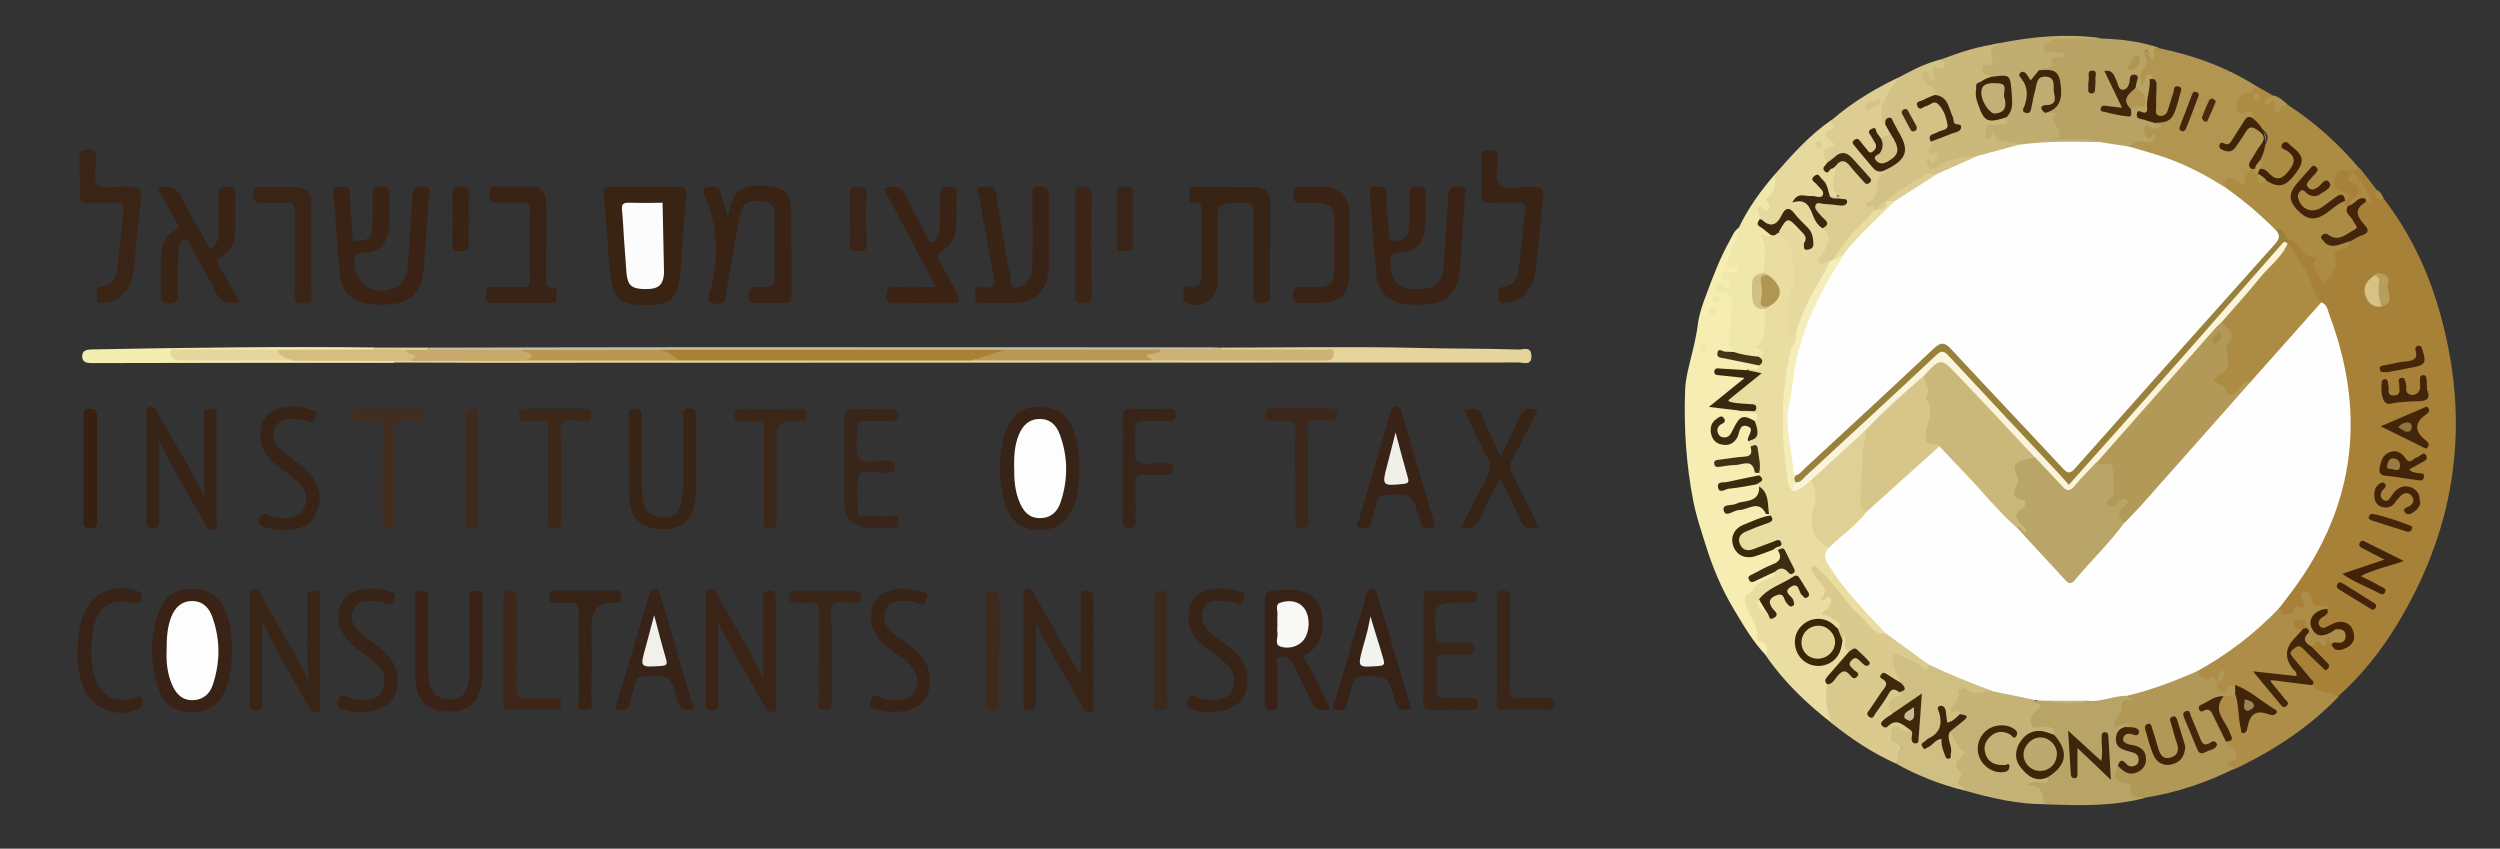 <?xml version="1.0" encoding="UTF-8"?><svg id="Layer_1" xmlns="http://www.w3.org/2000/svg" viewBox="0 0 168.21 57.1"><rect x="0" y="0" width="168.21" height="57.1" fill="#333333" stroke="none"/><defs><style>.cls-1{fill:#f2f2ee;}.cls-1,.cls-2,.cls-3,.cls-4,.cls-5,.cls-6,.cls-7,.cls-8,.cls-9,.cls-10,.cls-11,.cls-12,.cls-13,.cls-14,.cls-15,.cls-16,.cls-17,.cls-18,.cls-19,.cls-20,.cls-21,.cls-22,.cls-23,.cls-24,.cls-25,.cls-26,.cls-27,.cls-28,.cls-29,.cls-30,.cls-31,.cls-32,.cls-33,.cls-34,.cls-35,.cls-36,.cls-37,.cls-38,.cls-39,.cls-40,.cls-41,.cls-42,.cls-43,.cls-44,.cls-45,.cls-46,.cls-47,.cls-48,.cls-49,.cls-50,.cls-51,.cls-52,.cls-53,.cls-54,.cls-55,.cls-56,.cls-57,.cls-58,.cls-59,.cls-60,.cls-61,.cls-62,.cls-63,.cls-64,.cls-65,.cls-66,.cls-67,.cls-68,.cls-69,.cls-70,.cls-71,.cls-72,.cls-73,.cls-74,.cls-75,.cls-76,.cls-77,.cls-78,.cls-79,.cls-80,.cls-81,.cls-82,.cls-83,.cls-84,.cls-85,.cls-86,.cls-87,.cls-88,.cls-89,.cls-90,.cls-91,.cls-92,.cls-93,.cls-94,.cls-95,.cls-96,.cls-97,.cls-98,.cls-99,.cls-100,.cls-101,.cls-102,.cls-103,.cls-104,.cls-105,.cls-106,.cls-107,.cls-108,.cls-109,.cls-110,.cls-111,.cls-112,.cls-113,.cls-114,.cls-115,.cls-116,.cls-117,.cls-118,.cls-119,.cls-120,.cls-121,.cls-122,.cls-123,.cls-124,.cls-125,.cls-126,.cls-127,.cls-128,.cls-129,.cls-130,.cls-131,.cls-132,.cls-133,.cls-134{stroke-width:0px;}.cls-2{fill:#38280d;}.cls-3{fill:#362316;}.cls-4{fill:#3a2314;}.cls-5{fill:#bca96f;}.cls-6{fill:#cab77a;}.cls-7{fill:#3b270d;}.cls-8{fill:#cbb97b;}.cls-9{fill:#ad8d47;}.cls-10{fill:#e9dda1;}.cls-11{fill:#d6c284;}.cls-12{fill:#412509;}.cls-13{fill:#d3c286;}.cls-14{fill:#fdfdfd;}.cls-15{fill:#daca8e;}.cls-16{fill:#d5bc7f;}.cls-17{fill:#b19551;}.cls-18{fill:#3e2709;}.cls-19{fill:#3e290c;}.cls-20{fill:#382415;}.cls-21{fill:#392313;}.cls-22{fill:#9e835d;}.cls-23{fill:#f2edb1;}.cls-24{fill:#402508;}.cls-25{fill:#f5edb1;}.cls-26{fill:#372317;}.cls-27{fill:#3f261b;}.cls-28{fill:#3e2c10;}.cls-29{fill:#412309;}.cls-30{fill:#392516;}.cls-31{fill:#c7a96b;}.cls-32{fill:#937441;}.cls-33{fill:#40260d;}.cls-34{fill:#42270b;}.cls-35{fill:#442e12;}.cls-36{fill:#432408;}.cls-37{fill:#3b250b;}.cls-38{fill:#43260b;}.cls-39{fill:#392607;}.cls-40{fill:#c2b076;}.cls-41{fill:#482b0c;}.cls-42{fill:#3d260e;}.cls-43{fill:#d6c68a;}.cls-44{fill:#3f260d;}.cls-45{fill:#3f260b;}.cls-46{fill:#462509;}.cls-47{fill:#442407;}.cls-48{fill:#392619;}.cls-49{fill:#372416;}.cls-50{fill:#3e260b;}.cls-51{fill:#3b291b;}.cls-52{fill:#ac8b43;}.cls-53{fill:#3d2509;}.cls-54{fill:#e6d49d;}.cls-55{fill:#3d280c;}.cls-56{fill:#b8a466;}.cls-57{fill:#3c2509;}.cls-58{fill:#a78138;}.cls-59{fill:#42250a;}.cls-60{fill:#c7bda4;}.cls-61{fill:#3b251b;}.cls-62{fill:#3b2a10;}.cls-63{fill:#382317;}.cls-64{fill:#392315;}.cls-65{fill:#43250b;}.cls-66{fill:#d0c084;}.cls-67{fill:#392518;}.cls-68{fill:#412e21;}.cls-69{fill:#b99652;}.cls-70{fill:#452608;}.cls-71{fill:#372215;}.cls-72{fill:#382417;}.cls-73{fill:#423115;}.cls-74{fill:#b69f5d;}.cls-75{fill:#362417;}.cls-76{fill:#b29856;}.cls-77{fill:#3c280c;}.cls-78{fill:#3c2b0e;}.cls-79{fill:#392419;}.cls-80{fill:#39261a;}.cls-81{fill:#392316;}.cls-82{fill:#3a270e;}.cls-83{fill:#f1f0eb;}.cls-84{fill:#3b280e;}.cls-85{fill:#99813c;}.cls-86{fill:#b09553;}.cls-87{fill:#f9f4db;}.cls-88{fill:#c0ad72;}.cls-89{fill:#3b2617;}.cls-90{fill:#3a2417;}.cls-91{fill:#fefefe;}.cls-92{fill:#b8a364;}.cls-93{fill:#ba9755;}.cls-94{fill:#402408;}.cls-95{fill:#e2d397;}.cls-96{fill:#3e2a1c;}.cls-97{fill:#443516;}.cls-98{fill:#382316;}.cls-99{fill:#b39957;}.cls-100{fill:#372417;}.cls-101{fill:#b9a568;}.cls-102{fill:#e6d69d;}.cls-103{fill:#f6eeba;}.cls-104{fill:#41260a;}.cls-105{fill:#ddcd92;}.cls-106{fill:#3a2416;}.cls-107{fill:#39290b;}.cls-108{fill:#cebb91;}.cls-109{fill:#e6d99e;}.cls-110{fill:#432309;}.cls-111{fill:#3e2b1d;}.cls-112{fill:#f0e7aa;}.cls-113{fill:#dfd195;}.cls-114{fill:#3e2a0e;}.cls-115{fill:#3d2c10;}.cls-116{fill:#44240b;}.cls-117{fill:#a68136;}.cls-118{fill:#f1efea;}.cls-119{fill:#43250a;}.cls-120{fill:#392314;}.cls-121{fill:#3a2214;}.cls-122{fill:#3c281a;}.cls-123{fill:#3c2719;}.cls-124{fill:#ceb274;}.cls-125{fill:#412207;}.cls-126{fill:#997d42;}.cls-127{fill:#432509;}.cls-128{fill:#c5b276;}.cls-129{fill:#d0bf83;}.cls-130{fill:#3a2316;}.cls-131{fill:#352012;}.cls-132{fill:#fcfcfc;}.cls-133{fill:#f8f8f6;}.cls-134{fill:#3b2517;}</style></defs><path class="cls-58" d="M160.39,13.37c1.74,2.27,2.96,4.81,3.74,7.54,2.12,7.37,1.2,14.37-2.75,20.95-1.1,1.84-2.42,3.53-4.04,4.97-.05.05-.13.13-.18.12-.61-.2-1.31-.19-1.73-.79-.05-.56-.55-.82-.81-1.24-.13-.21-.32-.39-.47-.6-.24-.34-.15-.59.13-.86.29-.27.54-.2.8.03.23.2.43.42.65.63.2.19.39.4.64.62-.27-.49-.83-.69-.9-1.24.39-.66,1.16-.77,1.58-.23.34.3.66.2.93-.08.24-.24.25-.55.07-.83-.23-.35-.57-.36-.94-.26-.38.11-.8.55-1.14.02-.32-.49.28-.73.43-1.1-.48-.17-1.03-.22-1.2-.9.23.95-.6,1.03-1.06,1.32-.48.3-.81-.05-.76-.72.78-1.26,1.74-2.41,2.42-3.74,1.26-2.46,2.03-5.04,2.13-7.81.08-2.19-.17-4.33-.8-6.42-.24-.8-.53-1.58-1.02-2.26-.8-1.03-1.03-2.36-1.86-3.37-.17-.21-.35-.43-.36-.73,0-.11.03-.22.1-.31.32-.16.54.04.71.25.3.35.59.68,1.07.78.18.04.33.18.23.39-.25.51.15.78.42,1.18.35-.31.61-.66.54-1.1-.1-.6.12-.9.67-1.06.19-.06.35-.2.44-.4.03-.04.06-.08.09-.12.22-.28.73-.23.8-.62.06-.34-.31-.55-.46-.83-.15-.29-.13-.53.13-.73.2-.16.34-.37.55-.51.07,0,.14-.02.17.07.1-.08,0-.16-.04-.17-.49-.28-.35-1.02-1.03-1.29.24.39.78.56.57,1.01-.16.33-.43.62-.72.87-.06.04-.13.07-.2.09-.23,0-.34-.1-.27-.34.02-.07.05-.13.08-.19.09-.34-.23-.33-.4-.44-.39-.26-.49-.63-.4-1.04.09-.41.41-.61.82-.63.37-.02.75-.13,1.08.14.36.46.72.93,1.08,1.39.02.29.16.5.45.58Z"/><path class="cls-10" d="M123.23,48.64c-1.68-1.31-3.2-2.76-4.41-4.52-.16-.3-.19-.63-.54-.85-.4-.26-.34-.82-.44-1.23-.15-.55-.54-.91-.81-1.35-.21-.36-.24-.62.14-.8.8-.39,1.42-1.06,2.21-1.45.27-.44.65-.22,1.11-.15-.32-.44-.2-1.12-.95-1.13-.11-.02-.21-.05-.28-.13-.03-.11.02-.19.09-.36-.46.12-.84.34-1.25.45-.51.13-.99.07-1.18-.49-.19-.54.19-.82.61-1.05.46-.27,1.09-.24,1.41-.76-.01-.1-.03-.19-.06-.29-.13-.57-.12-1.18-.55-1.65-.07-.07-.13-.15-.16-.25,0-.22.17-.41.09-.64-.01-.07-.02-.13-.02-.2-.01-.34-.05-.68-.06-1.02-.01-.32-.12-.57-.45-.67-.11-.1-.19-.21-.13-.37.56-.32.43-.84.38-1.34.05-.29-.07-.39-.36-.43-.24-.03-.59.06-.62-.35.2-.2.47-.14.71-.2-.03-.03-.07-.04-.13-.04-.46-.04-1.11.1-1.27-.39-.15-.46.49-.67.81-.95.33-.3.67-.6,1.1-.84-.26,0-.51.06-.63-.21.1-.35.55-.14.68-.42.08-.2,0-.43.07-.63-.13-.37-.15-.69.04-1.1.27-.6.2-1.32.35-1.97.04-.1.11-.18.19-.25.88-.73.87-1.12-.03-1.94-.12-.09-.23-.18-.3-.32-.17-.77.12-1.56-.14-2.35-.15-.46.34-.32.62-.29.27.11.53-.15.8-.03.47.13.69.45.77.92.21,1.23.52,2.47-.17,3.66-.08.14-.07.3-.02.44.16.44.19.87.08,1.33-.07.28.08.48.36.57.19.18.08.37.02.56-.74,2.59-1.04,5.21-.49,7.89.11.56-.11,1.17.28,1.68.29.12.47-.07.68-.21.18-.12.35-.31.61-.15.62.59.42,1.29.26,1.97-.23,1-.02,1.82.81,2.46-.15,1.02.48,1.71,1.04,2.43.74.95,1.5,1.88,2.39,2.7.21.2.49.38.43.74-.48.43-.82.03-1.1-.25-.59-.58-1.19-1.16-1.71-1.81-.56-.71-1.01-1.51-1.89-1.95.69.33.5,1.19,1.08,1.61.16.12.1.41-.03.56-.37.4-.1.54.21.77.24.17.79.39.22.82-.25,0-.41-.18-.6-.29-.75-.41-1.61-.18-1.95.52-.34.7-.04,1.52.66,1.85.73.34,1.53,0,1.86-.78.09-.21.13-.43.15-.66.04-.16.05-.39.25-.4.22-.02.24.21.26.37.03.27.06.53.21.77-.12.66-.69,1.02-1.06,1.51-.2.26-.45.48-.38.86.09.7-.06,1.42.22,2.1.06.13.07.29-.05.42Z"/><path class="cls-25" d="M119.04,34.58s.06.07.09.1c-.5.51-1.22.53-1.81.86-.42.24-.67.58-.52,1.05.13.44.48.68.98.65.28-.02.54-.12.8-.2.23-.07.46-.25.7-.05.11,0,.22,0,.33,0,.51.54.49.72-.11,1.06-.49.28-1.03.48-1.62.88.63-.11.96-.64,1.52-.45.14.3-.18.32-.29.38-.46.24-.97.37-1.21.91-.02.06-.12.08-.19.12-.42.27-.3.32-.24.74.12.79.83,1.34.76,2.17-.01.15,0,.33.19.36.6.12.47.54.41.94-.9-.92-1.52-2.03-2.18-3.12-.81-1.35-1.42-2.8-1.88-4.29-.3-.96-.63-1.92-.83-2.93-.49-2.48-.65-4.97-.56-7.49.03-.88.29-1.73.49-2.58.15-.62.29-1.25.37-1.88.09-.7.32-1.35.57-2,.46-1.25.94-2.49,1.59-3.65.17-.31.29-.64.6-.84.3.22.22.47.05.72-.28.4-.33.89-.49,1.34-.06.16-.16.35.16.35.24,0,.39.14.35.38-.03.23-.21.33-.43.35-.12.02-.25,0-.43.08.11.21.42.38.26.68-.12.21-.28.28-.34.25.49.04.62.51.62,1.08,0,.5-.03,1-.1,1.5-.07.48-.2.98.28,1.4.26.23-.06.3-.24.37-.24.06-.49-.04-.74.02.78.38,1.74.09,2.43.74-.08.58-.55.13-.79.3-.54.34-1.12.12-1.82.13.47.15.84.08,1.19.15.46.1.55.33.22.67-.49.51-1.11.86-1.7,1.38.56.1,1.12,0,1.54.4.22.23.51.13.77.14.47.03.57.21.3.6-.57-.05-1.09-.05-1.32.64-.14.43-.45.7-.93.49-.49-.21-.46-.6-.22-1.01-.41.34-.38.7-.03,1.03.3.28.85.18,1.12-.19.05-.06.07-.13.11-.2.19-.37.42-.82.89-.5.41.29.2.71-.07,1.05.05.12.1.25.15.37.39.5.09.72-.36.85-.47.14-.99.05-1.5.27.91.02,1.96-.71,2.45.65,0,.06,0,.11,0,.17-.37.47-.95.36-1.44.5-.3.09-.61.14-1.11.21.93.06,1.63-.45,2.38-.11.06.05.11.1.17.14.24.6.04.96-.6,1.09-.44.09-.87.25-1.3.4.31,0,.62-.06.89-.18.74-.32,1.3-.2,1.68.54Z"/><path class="cls-52" d="M157.8,13.5c-.06.18-.07.34.19.34.13.32.27.64.47.93.35.49.2.82-.32,1.06-.5.23-.98.48-1.56.2.46.66,1.03-.03,1.52.2-.02.3-.1.46-.58.58-.45.11-.49.29-.38.68.2.7-.38,1.06-.81,1.73-.03-.76-1.09-1.02-.41-1.93-1.03.22-1.14-.95-1.9-1.19-.47.09-.5-.65-.99-.53-.87-.48-1.41-1.34-2.22-1.9-.42-.3-.94-.51-1.19-1.02-.06-.63.13-.89.6-.74.41.13.67.2.78-.31.03-.13.21-.2.34-.26.1-.03.2-.04.3-.02.16.06.16.26.28.35.04.05.07.11.09.17.07.33.31.28.55.25,1,.43,1.46-.03,1.95-.97.32-.6-.24-.89-.61-1.22.21.23.48.43.53.77.06.38-.12.68-.35.96-.51.61-.87.66-1.54.17-.16-.12-.35-.21-.5-.34-.15-.22-.05-.48-.09-.71.03-.34.25-.59.4-.87.36-.67.31-.87-.28-1.31-.22-.16-.46-.3-.59-.56-.09-.22-.26-.27-.48-.26-.38.02-.74-.07-.73-.54.01-.43.1-.86.6-1.01.21-.06.44-.13.65,0,.04.05.11.08.12.16-.02-.1-.13-.14-.16-.23-.01-.25-.01-.5.36-.33.36.21.72.42,1.08.62.07.22-.18.19-.24.31.45-.28.34.51.7.37.16-.06.29-.18.47-.1,1.88,1.21,3.53,2.69,4.96,4.41-.35.02-.7.07-1.05.06-.42-.02-.7.17-.72.57-.03.37.06.74.53.86.35.09.8.22.18.62-.23-.26-.46-.11-.67.02-.26.16-.49.36-.73.53-.74.52-1.59.24-1.85-.61-.07-.23-.06-.45.12-.63.19-.2.41-.17.61-.01.49.38.82.07,1.14-.26-.38.09-.72.62-1.13.17-.41-.46.07-.77.27-1.13-.28.28-.58.55-.83.86-.45.54-.44,1.06,0,1.56.48.54.97.59,1.61.26.49-.25.81-.86,1.48-.76Z"/><path class="cls-17" d="M151.6,6.25c-.52.03-1.01.03-1.11.78-.08.55.12.64.54.55.35-.07.63-.14.52.38-.36.18-.52.52-.73.83-.28.42-.46.95-1.05,1.12.29.15.43-.04.56-.22.22-.27.4-.57.6-.86.28-.41.61-.47,1.03-.22.41.25.65.54.41,1.05-.27.59-.76,1.07-.91,1.72-.16.24-.41.34-.39.78.02.58-.4.11-.58.02-.21-.1-.4-.21-.63-.11-.3.14-.04.4-.11.6-.18.09-.34,0-.49-.08-1.77-1.08-3.64-1.89-5.66-2.38-.15-.04-.28-.11-.37-.24.25-.88.91-.51,1.45-.48.09.03.03-.12.02-.02-.49-.03-.64-.35-.59-.78.03-.24.18-.42.47-.37.21.04.37.29.63.15-.17-.03-.43.01-.27-.31,1.04-.13,1.38-.85,1.48-1.82-.17.35-.2.71-.36,1.02-.16.31-.35.57-.75.52-.45-.06-.41-.43-.46-.76-.09-.58.21-1.22-.27-1.73-.04-.1-.02-.19.08-.25-.07,0-.11.05-.15.09-.01,0-.03.03-.04.07-.07.25-.02.66-.44.51-.32-.12-.27-.52-.2-.8.13-.48.51-.91.24-1.47-.04-.09.13-.24.16-.21.37.31.63-.36.98-.1,2.36.48,4.6,1.28,6.64,2.59-.3.02-.28.24-.28.45h0Z"/><path class="cls-9" d="M153.37,40.92c.21.06-.03.54.43.42.22-.06.49.11.54-.29.06-.48.46-.06.66-.2.01-.04.03-.06.03-.08.03-.32-.46-.75-.03-.92.46-.18.44.4.58.69.24.49.7.06,1.01.26.02.01.05.04.05.05-.02.04-.04.08-.07.12-.17.19-.44.25-.61.43-.25.26-.37.55-.15.88.2.3.49.32.8.18.11-.05.23-.11.34-.16.3-.14.59-.12.84.11.21.2.22.45.09.69-.16.31-.44.4-.77.33-.07-.01-.15-.04-.22-.05-.07-.13-.14-.25-.26-.46-.07.29-.11.76-.47.42-.4-.37-.42.1-.61.19-.87-.1-.45-.72-.47-1.16-.12-.13-.13-.35-.38-.43-.07.28.23.25.29.4-.06.53-.53.78-.84,1.12-.33.36-.37.64-.05,1.03.24.29.73.62.47,1-.26.39-.79.14-1.2.09-.37-.04-.74-.11-1.2-.13.35.72.9,1.18,1.35,1.71-.13-.37-.47-.56-.66-.88-.19-.3-.13-.64.23-.59.82.11,1.72-.16,2.46.44.5.48,1.23.43,1.81.73-1.89,1.97-4.12,3.47-6.55,4.67-.13.07-.27.12-.41.19-.3.13-.55.03-.67-.25-.12-.28.12-.36.33-.47.29-.15.17-.37.02-.56-.13-.17-.36-.29-.32-.55.2-.23.13-.45.01-.69-.15-.29-.27-.59-.44-.86-.36-.58-.34-1.07.24-1.49.28-.18.62-.03.92-.16.41.43.24,1,.38,1.49.07.24.03.5.1.77.18-.94.86-1.37,1.95-1.1-.93-.55-1.6-1.2-2.5-1.51-.15.02-.28.07-.37.21-.2.31-.5.2-.73.11-.31-.12-.35-.39-.19-.68.14-.15.38-.21.42-.52-.16.2-.22.38-.37.49-.33-.04-.66-.07-.98-.18-.25-.09-.47-.27-.44-.6.21-.34.59-.46.9-.66,1.52-.95,2.92-2.04,4.2-3.29.14-.14.27-.3.51-.28Z"/><path class="cls-76" d="M147.81,45.19c.25.29.42.68.94.38.32-.19.21.32.42.37.02.26-.07.53.34.62.4.09.35-.09.35-.35,0-.04.34-.08.52-.12.15.19.19.38.02.58-.19.37-.55.05-.8.19-.38.28-.88.35-1.19.65.84.58,1.24,1.4,1.36,2.38.14.14.31.25.41.41.13.21.41.38.31.69-.11.35-.47.15-.69.25.03.38.33.39.59.45-1.92.97-3.93,1.64-6.05,1.98-.54.13-1.01.11-1.2-.53-.08-.28-.34-.26-.53-.36-.59-.31-.63-.81-.1-1.29.25-.02.41.17.62.26.46.22.8.04,1-.38.19-.4.03-.74-.38-.93-.11-.06-.24-.07-.36-.12-.31-.12-.67-.22-.63-.64.04-.39.4-.39.76-.43-.2-.15-.46-.1-.58-.29,0-.08,0-.14.09-.17-.07-.06-.1.02-.13.05-.21.15-.44.33-.67.1-.22-.23-.14-.51.04-.76.09-.12.19-.23.24-.38q.29-.77,1.06-.78c-.28.06-.48.08-.51-.21.07-.24.27-.28.47-.32,1.24-.27,2.42-.72,3.58-1.23.23-.1.47-.21.72-.06Z"/><path class="cls-92" d="M145.24,3.21c-.08.08-.37-.14-.29.21.04.19.04.43-.17.64-.06-.11-.13-.19-.15-.28-.05-.18-.03-.49-.32-.36-.24.11,0,.29.08.42.12.26.09.49-.11.68-.36.35-.3.75-.17,1.26.29-.29.16-1,.82-.72-.1.09-.2.18-.31.27.28.72.09,1.99-.38,2.43.16.26.57.18.68.49.12.15.33.1.51.16-.19.21-.37.3-.61.19-.18-.08-.37-.38-.53,0-.1.23,0,.45.14.62.28.33.33-.26.61-.18.03.55-.34.57-.69.51-.43-.07-.79,0-1.1.31-.67.3-1.29-.05-1.93-.13-.81-.22-1.65-.07-2.47-.11-.27-.01-.56.03-.82-.07-.13-.05-.36-.19-.18-.29.54-.32.26-.72.19-1.11-.01-.07-.03-.15-.02-.22-.2,0,.53-.31-.06-.19-.13.03-.25-.02-.34-.12-.01-.11.03-.19.13-.25.78-.4.83-.53.73-1.49-.07-.65-.35-1.02-1.05-1-.1,0-.19-.07-.26-.14-.01-.05-.01-.13.02-.14.49-.11.79-.42.9-.9-.26-.04-.72.02-.7-.5.01-.47.4-.65.78-.65,1.05-.01,2.11-.09,3.16.04,1.33.04,2.65.19,3.92.62Z"/><path class="cls-15" d="M123.23,48.64c-.34-.83-.44-1.69-.3-2.58.15-.23.35-.42.53-.63.36-.42.43-.42,1.12-.19-.21-.33-.34-.62-.03-.9.28-.26.54-.11.82.04-.19-.41-.58-.45-.92-.56-.58-.2-.15-.74-.36-1.07-.14.07-.07.22-.11.33-.41-.13-.37-.45-.31-.77.33-.44-.15-.47-.34-.64-.21-.18-.44-.34-.74-.29,0-.29.25-.28.34-.41.16-.22.41-.47.21-.74-.25-.34-.31.37-.63.1.74-.78-.21-1.14-.46-1.69-.08-.18-.31-.35-.08-.52.25-.18.3.13.44.25,1.09.86,1.69,2.14,2.72,3.04.38.33.62.78,1.05,1.06.25.17.44.17.69.12.07-.03.16-.06.21-.01.94.67,1.97,1.23,2.8,2.06-.03.54-.24.67-.72.37-.47-.29-.9-.64-1.51-.71-.05.43.02.83.3,1.2.11.14.29.33.01.5-.42.06-.67-.3-1.05-.43.37,1.02-.67,1.46-.93,2.37.37-.48.62-.9.9-1.3.26-.37.56-.49.95-.22.28.21.38.41-.04.58-.47.2-.64.54-.43,1.03-.05.23-.33.29-.41.58.72-.35,1.26-.15,1.64.49-.16.42-.43.2-.67.12-.16-.05-.34-.19-.45.05-.07.16-.07.32.08.48.57.65.57.91.05,1.64-1.6-.71-3.03-1.67-4.39-2.76Z"/><path class="cls-128" d="M137.64,54.11c-1.87.01-3.67-.41-5.46-.92-.4-.27-1.21-.38-.44-1.12-.46-.49-.13-.92.1-1.37.07-.14-.08-.28-.19-.38-.3-.27-.4-.63-.45-1.02,0-.37.3-.52.53-.72.14-.12.35-.25.06-.43-.71-.25-.64-.29-.44-.93.28-.9.59-1.33,1.6-.83.35.17.88-.07,1.34-.05.93.18,1.9.2,2.76.66-.34.32.02.18.13.21.22.06.27.21.19.4-.05.12-.14.2-.22.3-.15.17-.33.35-.25.59.1.28.38.18.59.18.38,0,.69.1.88.45.08.15.08.29-.1.37-.18.06-.36.02-.52-.04-.64-.26-1.15-.05-1.54.44-.31.39-.49.87-.2,1.34.33.54.75,1.03,1.51.94.1-.01.2,0,.3.02.17.55.04.65-.6.57.39.33.47.81.44,1.34Z"/><path class="cls-56" d="M137.64,54.11c-.07-.13-.18-.26-.19-.4-.04-.59-.33-.91-1.13-.87.45-.31.72-.24,1-.17.3.07.52.02.48-.37-.05-.18.09-.26.2-.36.79-.74.86-1.17.32-2.14-.06-.11-.12-.22-.09-.35.03-.49-.22-.53-.65-.56-.29-.02-.78.27-.91-.17-.11-.37.08-.74.45-1.01.33-.24.28-.3-.49-.5.22-.04.34-.06.46-.08.23-.2.49-.16.76-.12.88.14,1.77.13,2.65,0,.6,0,1.18-.19,1.77-.28.29-.05.59-.14.85.1.09.19.31.12.54.3-.65-.08-1,.06-.93.75.03.34-.75.5-.36,1.04.31-.03.55-.35.91-.23-.01.2-.26.1-.31.24-.57.99-.55,1.09.5,1.52.4.17.67.41.5.85-.18.45-.55.44-.94.27-.16-.07-.32-.15-.5-.04-.4.65-.25,1.06.48,1.18.15.02.38-.02.35.15-.13.86.49.76.99.82-2.2.59-4.45.52-6.7.44Z"/><path class="cls-109" d="M120.79,22.61c-.44.03-.65-.15-.53-.61.03-.12.1-.24.11-.36,0-.75-.26-1.43.2-2.26.35-.62.07-1.6-.04-2.43-.09-.64-.46-.96-.85-1.35.02-.03.03-.07.05-.1.85-.59,1.4-.34,1.8.82.11.13.21.13.25-.04.07-.29-.07-.54-.24-.76-.27-.33-.6-.6-.88-.92-.27-.3-.46-.27-.71.05-.64.81-.73.81-1.61.12-.12-.4-.58-.93.35-.95-.03-.62.52-1.04.6-1.62.02-.17.03-.35.15-.49,1.16-1.32,2.33-2.64,3.79-3.64.45.4.48.75-.16.94.12.26.33.34.41.53.08.17.14.38-.09.42-.69.11-.47.55-.38.95.03.16-.22.57.28.3.11-.06.23-.06.35,0,.19.25-.04.47-.04.7,0,.27-.1.54,0,.81q.24.67-.49.57c-.34-.31-.28-.87-.71-1.12-.06-.01-.09.02-.05.08.17.3.6.55.41.9-.23.41-.72.21-1.11.22-.15,0-.3-.06-.53.01,1.02.26.97,1.34,1.61,1.85.85.75.32,1.47-.05,2.2.12.14.35.03.46.2.11.3-.06.54-.2.77-.75,1.25-1.45,2.52-1.9,3.92-.04.12-.14.21-.24.28Z"/><path class="cls-105" d="M123.08,17.61c-.25-.12-.46.46-.71.07-.18-.29.19-.4.29-.6.27-.56.68-1.17-.04-1.72.07-.37-.19-.6-.36-.87-.15-.23-.3-.49-.14-.76.17-.28.47-.23.75-.19.26.04.53.11.8.06-.17-.15-.59.05-.55-.39h.66c-.76-.49-.33-1.1-.31-1.63,0-.12.21-.24,0-.36.34-.6.52-.66,1-.25.37.3.66.68,1.03,1.08-.06-.34-.31-.47-.46-.66-.76-.94-.76-.94-1.81-.45-.09.04-.19.06-.29.03-.44-.76-.3-1.08.47-1.15.19-.38-1.54-.76.02-1.16-.05-.19-.27-.34-.19-.58,1.46-1.26,3.1-2.24,4.86-3.03.21.36-.15.4-.32.54-.8.63-1.14,1.84-.77,2.72.13.22.29.43.25.71-.12.29-.38.33-.65.36-.29-.04-.38-.27-.5-.51-.02.5.66,1.01-.04,1.45-.25.16-.4.05-1-.61.44.88,1.04,1.48,1.7,1.69.11.04.31.16.26.2-.6.45-.37,1.26-.77,1.76-.23.29-.14.49-.01.74-.03.29-.2.51-.4.69-.91.78-1.6,1.77-2.35,2.69-.11.1-.23.2-.39.13Z"/><path class="cls-129" d="M131.2,49.23c.3.4.38.94.85,1.24.25.16.04.36-.15.53-.27.25-.46.54-.08.88.08.07.2.15.11.31-.29.52-.28.52.16.8.05.03.05.13.08.2-1.6-.4-3.12-.99-4.56-1.79.27-.29-.23-.86.36-1.04-.11-.13-.22-.35-.35-.36-.53-.08-.39-.35-.36-.72.05-.5.22-.47.57-.31.22.1.39.44.7.14.3-.02.23.27.41.52-.06-.89.13-1.65.15-2.48-.73.13-1.03.98-1.78.88-.41-.41-.24-1.04.36-1.16.36-.07.27-.14.09-.3.1-.19.1-.41.12-.62-.21-.56-.53-1.1-.52-1.73,0-.09.02-.18.04-.29.71.32,1.43.52,2,1.04.15.14.48.12.34-.28.23-.15.44-.04.63.06,1.07.55,2.18.99,3.32,1.36.2.07.45.11.46.41-.64-.12-1.37.45-1.96-.23-.04-.04-.3.11-.46.18.26.56-.32.81-.43,1.22-.12.47.56-.06.57.37-.03.47-.39.66-.76.64-.4-.02-.28-.47-.43-.75.26.94-.07,1.59-.93,2.01.31-.05.52-.43.86-.25.32.17.17.6.4.85.21-.42-.35-.94.18-1.31Z"/><path class="cls-4" d="M28.69,15.55c-.06.88-.11,1.76-.19,2.64-.13,1.51-.97,2.27-2.47,2.3-.35,0-.71.02-1.06-.01-1.17-.1-1.94-.74-2.08-1.94-.22-1.85-.3-3.72-.45-5.58-.03-.38.17-.42.45-.39.26.03.62-.15.64.38.03.86.11,1.71.18,2.57.03.29-.14.72.43.69.49-.02.87-.21.9-.73.05-.73.03-1.46.04-2.19,0-.37-.11-.72.53-.74.66-.01.6.34.59.76-.02.68.02,1.37-.04,2.04-.09,1.07-.63,1.62-1.7,1.65-.62.02-.67.26-.63.77.13,1.5,1.66,2.28,2.94,1.47.53-.34.63-.89.67-1.45.11-1.51.23-3.02.3-4.53.02-.53.14-.75.73-.71.74.04.36.53.36.8,0,.73-.09,1.46-.14,2.19Z"/><path class="cls-4" d="M98.41,15.7c-.07.88-.12,1.76-.21,2.64-.14,1.34-.95,2.1-2.29,2.15-.35.01-.71.01-1.06,0-1.27-.06-2.12-.75-2.25-2.02-.19-1.83-.28-3.67-.43-5.51-.02-.31.08-.43.37-.38.27.05.69-.23.72.36.04.83.09,1.66.18,2.49.03.28-.21.78.42.77.57,0,.92-.3.95-.87.04-.73.05-1.46,0-2.19-.03-.48.14-.6.6-.59.39.01.53.11.51.51-.03.68,0,1.36-.02,2.04-.04,1.24-.56,1.83-1.78,1.9-.53.03-.58.21-.57.68.06,1.88,1.23,1.94,2.72,1.65.56-.11.8-.65.84-1.23.11-1.64.26-3.27.33-4.91.02-.55.23-.64.72-.65.66,0,.42.43.4.72-.04.81-.11,1.61-.18,2.41,0,0,0,0,0,0Z"/><path class="cls-54" d="M82.09,23.39c4.45,0,8.9-.09,13.35.02,2.25.06,4.49.03,6.74.11.31.01.83-.25.86.4.03.72-.53.47-.87.47-23.13.01-46.26.02-69.39.02-2.07,0-4.15-.01-6.22-.02-.04-.1-.02-.17.08-.23.35-.17.73-.12,1.11-.12,2.54-.05,5.08-.03,7.62-.02,3.44-.02,6.87-.02,10.31,0,6.57-.02,13.14-.02,19.71,0,3.05,0,6.1-.01,9.15,0,.98,0,1.97,0,2.95.03,3.91-.05,7.82.02,11.73-.11-.22-.25-.49-.19-.74-.19-1.74,0-3.49,0-5.23,0-.35,0-.71.03-1.04-.13-.1-.05-.13-.13-.1-.23Z"/><path class="cls-13" d="M126.1,14.13c-.02-.12-.03-.26-.2-.25-.13,0-.31.16-.37-.08-.05-.22.13-.18.27-.23.42-.15.47-.61.5-.94.04-.44-.02-.84.54-.97.06-.01-.11-.09-.17-.13.1-.37.48-.41.73-.61.58-.46.69-.84.38-1.51-.14-.3-.29-.59-.44-.88-.11-.23-.27-.28-.49-.16-.25-.43-.39-.76-.16-1.35.32-.81.71-1.47,1.39-1.98.82-.45,1.67-.84,2.58-1.06.08.06.21.04.27.12.16.22-.04.6-.07.59-.71-.36-.35,1.36-1.23.62.04.13.17.18.25.27.08.1.2.15.29.24.2.19.32.39.11.65-.22.26-.58.28-.84.51.44-.14.89-.42,1.26.1.26.37.45.79.5,1.24.04.38-.28.55-.58.7-.24.12-.55.17-.51.54.07.18-.08.37.07.57.45.57.41.71-.24,1.08.76-.43,1.54-.8,2.42-.85.27-.02.56-.09.76.17-.06.31-.34.35-.56.42-.74.25-1.37.74-2.13.93-.86-.06-1.48.51-2.16.89-.41.23-.8.49-1.18.78-.05.04-.11.08-.16.12-.22.16-.39.39-.63.51-.07.02-.13,0-.19-.04Z"/><path class="cls-64" d="M48.98,14.58c.11-.45.16-.69.24-.92.24-.72.72-1.14,1.51-1.15.25,0,.51,0,.76,0,1.25.03,1.73.5,1.75,1.77.02,1.84,0,3.69.02,5.53,0,.47-.14.62-.6.59-.55-.04-1.11-.01-1.67,0-.35,0-.62.03-.61-.49,0-.47.13-.6.6-.6,1.15,0,1.15-.02,1.15-1.14,0-1.19,0-2.37,0-3.56,0-.52-.05-.96-.7-1.05-1-.14-1.46.03-1.61.8-.36,1.81-.65,3.62-.99,5.44-.04.24.03.56-.4.61-.71.09-.89-.03-.68-.73.65-2.18.56-4.31-.28-6.43-.08-.19-.37-.56.09-.64.35-.06.82-.2.95.42.1.47.27.92.47,1.56Z"/><path class="cls-88" d="M141.32,2.59c-.88,0-1.77.01-2.65.02-.2,0-.46-.04-.58.07-.21.18-.67.18-.57.6.09.39.46.2.71.24.23.04.49-.08.7.12-.11.26-.31.16-.47.18-.15.02-.41.06-.39.15.21.86-.65.44-.88.75-.15.44-.23.97-.98.55.4.57.48,1.17.23,1.8.25-.45.25-.96.42-1.42.15-.38.36-.65.81-.65.51,0,.58.38.67.76.2.91.16,1-.62,1.48-.13.08-.14.2-.11.33.25.01.5.03.82.04-.6.33-.11.74-.02.96.22.56.31.86-.59.71,1.24.25,2.37-.1,3.47.26-.3.3-.7.23-1.07.24-1.38.03-2.76-.06-4.13.13-.64-.14-1.33-.14-1.91-.51-.07-.04-.12-.08-.2-.04-.42.23-.55,0-.57-.37-.02-.42.11-.73.59-.81.36-.06.86.14.99-.45.21-.61.17-1.23.17-1.86,0-.54-.17-.82-.76-.6-.12.04-.25.02-.37,0-.95-.29-1.01-.49-.36-1.21.09-.1.16-.21.13-.33-.17-.7.3-.78.8-.84,2.22-.44,4.46-.64,6.72-.33Z"/><path class="cls-8" d="M135.01,7.89c.14.33-.04.53-.31.46-.24-.06-.39.14-.63.05-.24-.1-.53.03-.46.39.04.19-.19.46.04.55.36.14.27-.34.52-.46.19,1,1.16.49,1.69.87-.02.22-.2.29-.37.32-.8.15-1.54.6-2.4.42-1.03,0-1.99.19-2.86.79-.42.28-.53-.06-.6-.36-.04-.16.08-.34.24-.1.11.17.17.22.32.07.13-.14.21-.3.15-.48-.06-.21-.18-.04-.28-.03-.29.03-.36-.18-.25-.37.09-.16.17-.29.12-.47.37-.36.86-.51,1.31-.72.15-.07.36-.09.22-.36-.37-.72-.49-1.59-1.26-2.07.18-.56-.48-.52-.63-.86-.05-.11-.29-.16-.27-.38.01-.16.07-.31.24-.34.17-.03.18.12.21.24.04.16.04.4.29.31.17-.06.1-.24.06-.39-.08-.39-.09-.72.44-.35.1.07.18.05.24-.06.11-.23.09-.42-.13-.58,1.28-.48,2.57-.91,3.94-1.05-.53.13-.81.39-.57.97.08.2.03.45-.21.46-.24.02-.43-.07-.44.29,0,.38.27.35.5.43.04.01.08.06.11.09-.04.07-.1.11-.16.16-.27.23-.94.07-.86.54.1.65.24,1.37.73,1.86.34.34.88-.04,1.31.15Z"/><path class="cls-21" d="M43.43,12.58c.73,0,1.46.02,2.2,0,.4-.01.58.05.54.52-.16,1.81-.25,3.62-.42,5.42-.15,1.57-.67,2.01-2.23,2.01-1.87,0-2.3-.37-2.48-2.24-.16-1.71-.25-3.42-.41-5.12-.04-.44.03-.63.53-.6.75.05,1.51.01,2.27.01h0Z"/><path class="cls-20" d="M85.45,16.85c0,.91,0,1.82,0,2.72,0,.39.18.85-.57.84-.71-.01-.52-.44-.52-.8,0-1.74-.03-3.48,0-5.22.02-.62-.2-.76-.78-.75-1.68.03-1.68,0-1.67,1.7,0,1.26.02,2.52,0,3.78-.02,1.05-1.23,1.75-2.13,1.25-.3-.17-.11-.5-.15-.76-.04-.27.12-.37.36-.33.76.11.87-.32.85-.94-.03-1.36-.01-2.72,0-4.08,0-.35.02-.65-.5-.61-.54.03-.27-.42-.32-.67-.06-.29.08-.4.37-.4,1.39.01,2.78,0,4.17.02.67.01.89.48.9,1.08,0,1.06,0,2.12,0,3.18Z"/><path class="cls-112" d="M119.43,11.71c0,.57.08,1.16-.5,1.56-.12.08-.14.23-.04.32.18.16.23.33.07.51-.27.32-.28-.12-.43-.16-.26-.07-.35.08-.25.28.09.19.19.34.09.55.07.48.72.53.75,1.03-.19.3-.38-.12-.67.02.58.81.2,1.68.21,2.54-.86.81-.8,1.82.15,2.43-.1.84.1,1.73-.51,2.47-.11.13.05.19.15.27.31.25.3.26-.15.48-.61.22-1.18.2-1.65-.32.05-.01.1-.03.14-.04-.68-.38-.44-1.04-.37-1.56.07-.5.08-.99.11-1.49.03-.54-.06-.95-.72-.98-.28-.01-.44-.21-.3-.47.13-.25.29-.03.42.07.12.1.25.22.37.03.12-.18.08-.35-.15-.4-.21-.04-.42-.08-.32-.37.09-.26.3-.2.5-.18.15.02.3.04.44.01.13-.03.21-.15.17-.29-.05-.15-.15-.19-.27-.07-.16.16-.32.13-.46-.01-.17-.18.03-.3.07-.46.16-.74.66-1.37.71-2.15.63-1.33,1.48-2.5,2.44-3.61Z"/><path class="cls-64" d="M16.12,20.3c-.88.26-1.34-.02-1.68-.77-.48-1.03-1.06-2-1.61-2.99-.1-.17-.13-.51-.42-.44-.26.06-.38.34-.4.6-.04.53-.04,1.06-.05,1.59,0,.48-.02.96,0,1.44.02.43-.02.68-.59.69-.61,0-.56-.32-.56-.71.01-.81,0-1.61.02-2.42.02-.74.25-1.41.94-1.79.36-.2.23-.35.1-.58-.42-.74-.83-1.49-1.26-2.26.8-.21,1.3-.05,1.66.71.48,1.03,1.08,1.99,1.64,2.98.08.14.11.38.35.33.19-.04.25-.23.32-.39.12-.29.13-.59.13-.89,0-.78.03-1.56,0-2.34-.03-.53.29-.46.62-.48.39-.03.53.09.51.5-.03.75,0,1.51-.01,2.27-.01.82-.23,1.57-1.02,1.97-.36.18-.17.35-.07.53.45.81.91,1.61,1.4,2.47Z"/><path class="cls-120" d="M70.56,15.56c0,.83.04,1.67,0,2.5-.1,1.59-.89,2.32-2.48,2.33-.66,0-1.32-.02-1.97.01-.42.02-.51-.15-.5-.54,0-.36.06-.62.49-.54.9.16.88-.26.73-.96-.36-1.7-.65-3.42-.93-5.14-.03-.19-.38-.59.14-.63.4-.03.9-.22,1.01.51.23,1.65.54,3.29.81,4.93.05.27.13.55.14.82.02.61.36.58.75.39.61-.3.71-.89.72-1.48.02-1.51,0-3.03,0-4.54,0-.34-.09-.68.5-.66.53.01.63.19.61.66-.03.78,0,1.56,0,2.35h-.02Z"/><path class="cls-67" d="M69.69,41.86c0,1.84,0,3.57,0,5.31,0,.29.1.61-.41.61-.51,0-.41-.32-.41-.6,0-2.32,0-4.64,0-6.96,0-.2-.14-.48.16-.59.32-.11.44.14.57.37.99,1.75,1.99,3.5,2.99,5.26.23-.15.12-.39.12-.59.01-1.44,0-2.87,0-4.31,0-.3-.08-.61.42-.61.48,0,.44.28.44.59,0,2.34,0,4.69-.01,7.03,0,.19.16.47-.21.54-.33.06-.44-.16-.56-.39-1.01-1.85-2.13-3.64-3.11-5.65Z"/><path class="cls-30" d="M20.78,45.88c-.18-1.97-.07-3.74-.09-5.5,0-.28-.12-.61.39-.63.54-.02.46.32.46.64,0,2.32,0,4.64,0,6.97,0,.19.14.48-.21.56-.32.07-.44-.15-.57-.38-.99-1.84-2.15-3.6-3-5.51-.03-.07-.06-.13-.12-.23,0,1.86,0,3.61,0,5.36,0,.31.11.66-.45.64-.54-.02-.37-.38-.37-.64,0-2.3-.01-4.59,0-6.89,0-.21-.18-.54.2-.63.32-.07.43.19.55.42,1.03,1.88,2.2,3.67,3.2,5.84Z"/><path class="cls-63" d="M13.74,33.42c0-1.76,0-3.47,0-5.18,0-.3-.21-.74.43-.73.6,0,.39.42.39.69.01,2.27.01,4.54,0,6.82,0,.22.18.54-.18.64-.35.1-.48-.19-.61-.43-1.01-1.88-2.19-3.68-3.07-5.63,0,1.78,0,3.55,0,5.33,0,.28.11.61-.4.62-.49,0-.44-.28-.44-.59,0-2.35,0-4.7,0-7.04,0-.2-.12-.48.24-.54.29-.04.4.17.51.37,1.01,1.88,2.2,3.67,3.13,5.67Z"/><path class="cls-106" d="M51.35,45.63c0-1.75,0-3.51,0-5.27,0-.29-.09-.61.41-.62.49,0,.44.28.44.59,0,2.32,0,4.64,0,6.96,0,.21.17.53-.23.61-.33.06-.43-.19-.55-.41-1.02-1.88-2.18-3.68-3.1-5.67,0,1.81,0,3.55,0,5.3,0,.29.16.67-.42.67-.59,0-.4-.41-.4-.68-.01-2.3-.01-4.59,0-6.89,0-.2-.14-.48.18-.58.32-.09.45.14.57.37.99,1.84,2.18,3.57,3.01,5.5.03.06.09.1.11.12Z"/><path class="cls-98" d="M15.6,43.75c0,.91-.07,1.81-.43,2.66-.44,1.04-1.17,1.51-2.3,1.5-1.09,0-1.86-.54-2.19-1.53-.6-1.76-.62-3.56.05-5.32.37-.97,1.14-1.43,2.18-1.44,1.04,0,1.79.46,2.22,1.4.4.87.46,1.8.47,2.73Z"/><path class="cls-72" d="M72.63,31.51c0,.89-.07,1.76-.4,2.59-.41,1.05-1.16,1.56-2.26,1.57-1.09,0-1.92-.5-2.27-1.54-.58-1.72-.59-3.47,0-5.19.37-1.07,1.17-1.58,2.24-1.57,1.13.01,1.9.54,2.3,1.62.3.81.38,1.66.38,2.52Z"/><path class="cls-121" d="M62.98,19.32c-1.21-2.29-2.36-4.46-3.52-6.64.82-.27,1.31-.05,1.63.73.35.86.84,1.66,1.27,2.49.09.16.12.45.38.39.19-.04.31-.25.37-.45.2-.61.14-1.25.15-1.88,0-.28.02-.56,0-.83-.04-.42.1-.57.54-.56.4,0,.6.07.57.53-.04.65,0,1.31-.02,1.97-.03.77-.3,1.45-1,1.84-.35.19-.31.36-.15.64.41.72.8,1.46,1.2,2.19.28.52.05.67-.46.67-1.24-.01-2.48-.02-3.71,0-.4,0-.59-.07-.58-.53,0-.42.12-.58.56-.56.88.03,1.76,0,2.79,0Z"/><path class="cls-71" d="M89.52,47.69c-.73.23-1.1.02-1.36-.62-.32-.79-.77-1.53-1.11-2.32-.18-.42-.51-.61-.88-.56-.45.06-.2.49-.21.75-.04.81-.03,1.61,0,2.42,0,.34-.12.42-.44.43-.34,0-.42-.12-.42-.44,0-2.37.01-4.74,0-7.11,0-.33.15-.44.44-.48.63-.07,1.26-.12,1.89-.01.77.13,1.3.6,1.45,1.36.2.99.18,1.97-.69,2.71-.17.15-.37.25-.54.36.78,1.09,1.22,2.35,1.87,3.52Z"/><path class="cls-130" d="M27.92,42.98c0-.91,0-1.81,0-2.72,0-.32.03-.52.44-.51.39,0,.45.18.45.51-.01,1.51,0,3.02,0,4.54,0,.43.02.85.12,1.27.18.7.64.99,1.33.99.68,0,1.07-.33,1.23-.99.1-.42.11-.85.11-1.28,0-1.49,0-2.97,0-4.46,0-.32-.03-.59.45-.58.43,0,.41.25.41.54,0,1.71.02,3.43-.01,5.14-.03,1.62-.78,2.43-2.16,2.45-1.48.02-2.27-.7-2.34-2.17-.04-.91,0-1.81,0-2.72,0,0,0,0,0,0Z"/><path class="cls-120" d="M99.67,11.85c0-.38.02-.76,0-1.13-.03-.42.04-.64.56-.64.52,0,.55.23.56.64,0,.6-.27,1.37.12,1.74.39.38,1.15.1,1.76.11,1.24.02,1.24,0,1.11,1.24-.15,1.4-.28,2.81-.44,4.21-.15,1.37-.82,2.2-1.88,2.33-.24.03-.62.2-.62-.27,0-.3-.21-.73.39-.8.58-.07.87-.49.94-1.04.16-1.38.29-2.76.45-4.14.05-.39-.11-.47-.46-.46-.63.02-1.27-.02-1.89.01-.48.03-.63-.14-.59-.6.03-.4,0-.81,0-1.21Z"/><path class="cls-106" d="M5.34,11.82c0-.35.02-.71,0-1.06-.03-.43.03-.69.59-.69.56,0,.51.29.53.66.03.6-.28,1.38.14,1.73.35.29,1.11.1,1.68.1,1.27,0,1.28,0,1.16,1.23-.14,1.45-.29,2.91-.45,4.36-.15,1.33-.91,2.16-1.98,2.21-.21,0-.52.11-.47-.27.03-.28-.24-.72.29-.79.79-.12,1.01-.67,1.08-1.34.14-1.25.25-2.51.4-3.76.05-.42-.03-.59-.49-.57-.63.04-1.26,0-1.89.02-.41.02-.61-.1-.57-.55.03-.43,0-.86,0-1.29h0Z"/><path class="cls-20" d="M42.31,30.75c0-.91,0-1.82,0-2.73,0-.3,0-.53.42-.53.41,0,.44.21.44.52,0,1.46-.01,2.93,0,4.39,0,.48.04.96.14,1.43.15.69.65.99,1.34.98.68,0,1.1-.35,1.21-1.02.06-.4.12-.8.12-1.2.01-1.54,0-3.08,0-4.62,0-.28.01-.48.39-.48.37,0,.47.13.47.49-.02,1.74.03,3.48-.02,5.22-.05,1.64-.8,2.41-2.2,2.4-1.48,0-2.24-.72-2.29-2.22-.03-.88,0-1.77,0-2.65h0Z"/><path class="cls-81" d="M36.75,16.29c0,.71-.02,1.41,0,2.12.01.39-.24.92.54.97.29.02.13.48.14.74.02.32-.24.26-.43.26-1.29,0-2.58-.01-3.86.01-.47,0-.45-.24-.46-.57-.02-.39.11-.54.52-.52.65.03,1.31,0,1.97.01.35.01.49-.09.49-.47-.02-1.56-.02-3.12,0-4.69,0-.4-.16-.53-.54-.52-.58.02-1.16-.02-1.74.01-.49.02-.41-.29-.43-.6-.02-.34.06-.5.45-.49.76.03,1.51.01,2.27,0,.73,0,1.07.38,1.08,1.07.01.88,0,1.76,0,2.65h0Z"/><path class="cls-75" d="M103.46,27.6c-.57,1.11-1.11,2.21-1.7,3.29-.19.35-.21.61-.02.97.62,1.17,1.19,2.37,1.8,3.59-.64.19-1.04.1-1.3-.53-.38-.93-.85-1.82-1.31-2.78-.44.9-.92,1.78-1.31,2.69-.25.58-.57.86-1.29.62.57-1.11,1.1-2.23,1.71-3.3.28-.5.3-.88.02-1.39-.55-1.01-1.03-2.07-1.56-3.17.62-.17,1.05-.17,1.31.53.33.87.76,1.7,1.16,2.59.41-.86.85-1.69,1.21-2.55.25-.6.6-.81,1.26-.57Z"/><path class="cls-80" d="M58.65,35.53q-1.85,0-1.85-1.82c0-1.84.01-3.68,0-5.52,0-.5.09-.73.66-.7.83.05,1.66.02,2.5,0,.3,0,.46.07.46.42,0,.36-.18.41-.47.41-.61,0-1.21.01-1.82,0-.33,0-.47.11-.43.43,0,.05,0,.1,0,.15.01.65-.21,1.47.1,1.91.34.49,1.21.12,1.85.18.28.03.56-.05.56.39,0,.41-.22.45-.53.43-.05,0-.1,0-.15,0-.59.06-1.55-.27-1.7.13-.28.75-.11,1.68-.11,2.53,0,.3.27.24.46.24.48,0,.96-.04,1.44.02.3.04.82-.33.85.37.03.71-.51.36-.81.41-.32.05-.65.01-.98.01Z"/><path class="cls-98" d="M96.12,35.52c-.29.05-.5-.04-.54-.36-.01-.1-.06-.19-.09-.29-.48-1.65-.48-1.64-2.23-1.57-.37.01-.55.12-.62.48-.1.44-.28.87-.37,1.31-.09.46-.39.5-.73.42-.43-.1-.15-.39-.09-.59.68-2.35,1.38-4.69,2.08-7.04.07-.22.06-.54.43-.53.31.02.31.3.37.5.71,2.37,1.41,4.74,2.11,7.11.09.31.22.62-.32.55Z"/><path class="cls-48" d="M95.77,43.79c0-1.16.02-2.32,0-3.48,0-.42.1-.58.54-.57.86.03,1.72.01,2.58,0,.27,0,.48,0,.48.38,0,.42-.2.46-.51.44-.08,0-.15,0-.23,0-2.21.01-2.2.01-1.99,2.28.03.29.11.4.4.39.51-.01,1.01,0,1.52,0,.31,0,.61-.06.6.43-.01.44-.29.39-.56.39-.51,0-1.01.02-1.52,0-.32-.01-.44.1-.43.43.02.68.03,1.36,0,2.04-.01.39.17.46.5.45.58-.02,1.16,0,1.74,0,.3,0,.54-.01.53.42,0,.46-.3.38-.56.38-.83,0-1.67-.02-2.5.01-.46.02-.62-.1-.6-.58.04-1.13.01-2.27.01-3.41Z"/><path class="cls-26" d="M41.4,47.68c.76-2.56,1.53-5.12,2.29-7.68.06-.2.11-.39.38-.39.28,0,.3.24.35.42.75,2.54,1.5,5.08,2.26,7.64-.64.25-.94.04-1.12-.6-.45-1.65-.47-1.63-2.22-1.56-.33.01-.51.09-.58.43-.08.39-.25.77-.32,1.17-.11.62-.43.8-1.05.57Z"/><path class="cls-71" d="M94.95,47.7c-.67.18-.94,0-1.11-.6-.46-1.65-.49-1.63-2.21-1.59-.37,0-.55.12-.62.48-.1.44-.29.87-.36,1.31-.08.51-.42.54-.77.44-.44-.12-.09-.42-.04-.6.68-2.35,1.38-4.69,2.07-7.03.06-.21.06-.47.37-.5.27-.03.33.19.38.38.76,2.56,1.52,5.12,2.29,7.7Z"/><path class="cls-81" d="M90.78,16.48c0,.73.03,1.47,0,2.19-.06,1.1-.64,1.64-1.73,1.7-.48.03-.96,0-1.44.02-.36.01-.61,0-.61-.5,0-.48.17-.6.62-.58,2.45.11,2.14-.33,2.15-2.18,0-.76,0-1.51,0-2.27-.01-.94-.24-1.17-1.16-1.2-.33-.01-.66-.03-.99,0-.44.04-.62-.09-.62-.58,0-.49.23-.52.61-.5.45.02.91,0,1.36,0,1.17.04,1.75.6,1.83,1.78,0,.05,0,.1,0,.15,0,.66,0,1.31,0,1.97,0,0,0,0-.01,0Z"/><path class="cls-100" d="M81.42,47.91c-.37.02-.79-.07-1.2-.2-.31-.1-.46-.22-.31-.6.15-.38.31-.35.62-.21.39.18.82.24,1.26.2.5-.05.95-.22,1.15-.73.19-.5.14-.99-.2-1.43-.41-.53-.98-.86-1.5-1.26-.68-.52-1.24-1.12-1.28-2.04-.05-1.14.49-1.81,1.61-2,.56-.1,1.11-.04,1.65.11.24.07.65.03.49.55-.14.46-.38.36-.68.25-.34-.12-.69-.13-1.05-.13-.46,0-.86.15-1.04.6-.18.46-.1.88.23,1.26.42.49.96.81,1.46,1.2.65.51,1.19,1.1,1.29,1.97.18,1.53-.75,2.46-2.49,2.44Z"/><path class="cls-49" d="M60.09,47.91c-.39.03-.8-.08-1.22-.2-.35-.1-.41-.28-.28-.62.12-.31.26-.36.56-.21.39.2.82.26,1.25.22.5-.04.96-.17,1.18-.68.23-.52.17-1.03-.19-1.49-.44-.57-1.08-.9-1.63-1.35-.65-.53-1.13-1.14-1.15-2.03-.01-1.04.47-1.66,1.49-1.88.66-.14,1.3-.05,1.94.13.27.08.45.17.31.52-.12.28-.22.43-.55.28-.38-.17-.78-.18-1.19-.17-.47.01-.84.17-1.03.62-.19.44-.09.84.2,1.2.38.48.91.79,1.39,1.16.73.57,1.36,1.21,1.41,2.22.06,1.46-.82,2.29-2.5,2.27Z"/><path class="cls-100" d="M24.26,47.91c-.36.03-.78-.06-1.19-.19-.3-.09-.47-.21-.33-.6.14-.38.3-.36.61-.23.27.12.58.18.88.2.63.04,1.25-.04,1.53-.71.27-.65.09-1.25-.44-1.71-.5-.43-1.03-.8-1.54-1.22-.56-.47-.96-1.03-1-1.79-.05-1.14.48-1.81,1.6-2.01.61-.11,1.21-.02,1.8.14.25.07.48.13.36.51-.12.34-.27.44-.6.29-.35-.15-.73-.17-1.12-.16-.46,0-.85.15-1.05.6-.2.46-.1.88.22,1.26.44.53,1.05.86,1.57,1.3.55.46,1.03.98,1.15,1.72.27,1.61-.66,2.62-2.46,2.6Z"/><path class="cls-49" d="M18.9,35.67c-.25,0-.69-.07-1.13-.21-.33-.11-.44-.27-.29-.61.13-.3.26-.36.56-.2.36.18.77.23,1.18.21.53-.03,1.02-.15,1.25-.69.24-.55.16-1.08-.24-1.55-.44-.53-1.05-.86-1.58-1.28-.73-.58-1.21-1.28-1.13-2.26.07-.83.47-1.38,1.27-1.6.72-.2,1.45-.13,2.17.08.29.09.42.2.29.53-.11.29-.22.41-.54.27-.37-.16-.78-.18-1.19-.17-.46.01-.83.16-1.03.62-.2.45-.09.84.19,1.2.33.42.78.72,1.21,1.03.35.25.68.53.96.85.7.8.85,1.71.41,2.67-.41.91-1.23,1.11-2.35,1.12Z"/><path class="cls-26" d="M5.23,43.74c0-.81.08-1.61.39-2.37.61-1.5,2.07-2.15,3.6-1.61.25.09.4.17.3.48-.09.26-.14.4-.51.33-1.61-.34-2.45.22-2.74,1.84-.18,1.05-.21,2.11.11,3.14.43,1.34,1.36,1.82,2.7,1.39.22-.07.4-.22.5.15.08.3.04.45-.25.6-1.23.63-2.91.12-3.55-1.09-.48-.9-.56-1.87-.56-2.86Z"/><path class="cls-106" d="M20.95,16.76c0,1.03-.02,2.07.01,3.1.01.44-.14.55-.56.55-.41,0-.57-.08-.57-.54.03-1.84-.01-3.68.02-5.51.01-.58-.18-.76-.74-.71-.5.04-1.01-.02-1.51.02-.43.03-.56-.13-.57-.55,0-.44.15-.56.57-.54.76.03,1.51,0,2.27.01.73.02,1.06.35,1.07,1.08.02,1.03,0,2.06,0,3.1Z"/><path class="cls-79" d="M75.54,31.55c0-1.16.02-2.32,0-3.48,0-.42.1-.58.54-.57.86.03,1.72.01,2.57,0,.3,0,.46.07.46.42,0,.36-.18.41-.47.41-.56-.01-1.11.03-1.67-.01-.49-.04-.61.16-.58.61.05.7-.21,1.58.13,2.05.33.47,1.27.1,1.94.15.27.02.48,0,.49.39.01.42-.21.44-.52.43-.5,0-1.01.02-1.51-.01-.4-.02-.53.12-.52.52.02.86,0,1.71.01,2.57,0,.32-.03.51-.44.51-.42,0-.43-.2-.43-.52.01-1.16,0-2.32,0-3.48Z"/><path class="cls-48" d="M55.09,44.17c0-.98-.03-1.97.01-2.95.03-.55-.17-.71-.68-.65-.3.04-.61,0-.91,0-.27,0-.42-.05-.42-.37,0-.32.1-.45.43-.45,1.34.01,2.68,0,4.02,0,.27,0,.41.07.41.38,0,.32-.1.43-.43.45-.51.03-1.21-.27-1.49.16-.24.38-.06,1.03-.07,1.56,0,1.61,0,3.23,0,4.84,0,.32.09.65-.46.65-.57,0-.42-.38-.42-.67-.01-.98,0-1.97,0-2.95h0Z"/><path class="cls-123" d="M36.88,31.86c0-.98-.02-1.97.01-2.95.02-.45-.1-.65-.58-.59-.32.04-.66,0-.98.01-.32.01-.45-.1-.44-.44.01-.3.14-.39.42-.39,1.34,0,2.68,0,4.02,0,.26,0,.43.04.43.37,0,.31-.09.49-.43.45-.02,0-.05,0-.08,0-.49.07-1.16-.25-1.42.15-.24.35-.07.97-.07,1.48,0,1.66,0,3.33,0,4.99,0,.31.05.59-.44.59-.48,0-.45-.26-.44-.58,0-1.03,0-2.07,0-3.1Z"/><path class="cls-122" d="M87.14,31.87c0-.98-.03-1.97.01-2.95.02-.52-.17-.65-.64-.61-.32.03-.66,0-.98,0-.31,0-.37-.16-.38-.43,0-.29.11-.4.4-.4,1.34,0,2.68,0,4.01,0,.32,0,.44.11.44.44,0,.38-.22.37-.48.39-.49.04-1.16-.25-1.42.15-.24.35-.08.97-.08,1.47,0,1.64,0,3.28,0,4.91,0,.29.16.67-.42.68-.54,0-.46-.32-.46-.65,0-1.01,0-2.02,0-3.02Z"/><path class="cls-23" d="M26.55,24.29s0,.08.01.12c-6.8,0-13.6,0-20.4.02-.34,0-.64-.07-.63-.46,0-.39.3-.45.64-.46,6.34-.12,12.68-.2,19.02-.13.04.11,0,.19-.1.24-.3.15-.64.13-.96.13-1.81,0-3.62.02-5.42-.01-2.21.03-4.42-.02-6.64.12.82.26,1.66.15,2.5.17.86.02,1.71.01,2.57,0,.88-.01,1.76.05,2.64,0,1.9-.01,3.81,0,5.71,0,.37,0,.76-.06,1.06.25Z"/><path class="cls-3" d="M38.94,44.19c0-1.01-.02-2.02.01-3.03.01-.46-.12-.65-.59-.6-.33.03-.66,0-.98,0-.34.02-.44-.13-.43-.45,0-.31.15-.38.43-.37,1.34,0,2.68,0,4.02,0,.29,0,.4.11.4.4,0,.27-.07.44-.38.42-.08,0-.15,0-.23,0q-1.38.03-1.38,1.39c0,1.67.02,3.33-.02,5,0,.28.32.81-.39.82-.77.01-.42-.55-.43-.86-.05-.91-.02-1.82-.02-2.72Z"/><path class="cls-68" d="M26.6,31.95c0,1.03-.01,2.07,0,3.1,0,.34-.06.5-.45.5-.41,0-.43-.2-.43-.52,0-2.02-.01-4.03.02-6.05,0-.54-.16-.72-.68-.66-.3.04-.61-.01-.91,0-.29.02-.4-.09-.41-.38,0-.31.07-.46.42-.45,1.34.02,2.68,0,4.01,0,.28,0,.41.09.42.39,0,.32-.11.44-.44.45-.5.01-1.16-.24-1.45.11-.32.4-.09,1.06-.11,1.61-.02.63,0,1.26,0,1.89Z"/><path class="cls-89" d="M51.4,32c0-1.03-.03-2.07.01-3.1.02-.49-.15-.63-.61-.58-.3.03-.61,0-.91,0-.28,0-.48-.01-.48-.39,0-.34.12-.44.44-.43,1.31.01,2.63.01,3.94,0,.32,0,.45.11.45.44,0,.37-.21.38-.49.39-1.5.08-1.5.08-1.5,1.56,0,1.69,0,3.38,0,5.07,0,.31.06.59-.44.59-.51,0-.42-.3-.42-.6,0-.98,0-1.97,0-2.95Z"/><path class="cls-27" d="M33.87,43.73c0-1.13,0-2.27,0-3.4,0-.31-.04-.59.44-.59.47,0,.45.25.45.57,0,2.02.01,4.03-.01,6.05,0,.5.14.65.63.62.65-.04,1.31,0,1.97-.02.34,0,.43.12.43.45,0,.33-.17.36-.43.36-1.01,0-2.02-.02-3.03,0-.38,0-.47-.14-.46-.49.02-1.18,0-2.37,0-3.55Z"/><path class="cls-61" d="M100.72,43.78c0-1.08-.01-2.16,0-3.25,0-.31-.24-.8.45-.79.65,0,.41.47.41.75.02,1.94.02,3.88,0,5.81,0,.51.12.72.67.68.63-.05,1.26,0,1.89-.02.3,0,.46.06.46.41,0,.37-.18.4-.47.39-.98-.01-1.97-.03-2.95,0-.43.01-.49-.17-.48-.53.02-1.16,0-2.32,0-3.47Z"/><path class="cls-134" d="M72.33,16.47c0-1.13.02-2.26,0-3.39,0-.39.1-.54.51-.51.34.02.62-.03.61.49-.02,2.29-.02,4.58,0,6.87,0,.45-.2.47-.55.48-.4.01-.59-.07-.57-.53.03-1.13.01-2.26.01-3.39Z"/><path class="cls-60" d="M82.09,23.39s0,.09,0,.13c-.24.24-.55.23-.85.24-1.04,0-2.07.02-3.11,0-3.49.01-6.97.03-10.46,0-3.16.02-6.32.02-9.47.01-4.62,0-9.25.02-13.87-.02-3.08.03-6.16.02-9.24,0-1.8.03-3.61,0-5.41,0-.25,0-.5,0-.73-.12-.1-.05-.14-.13-.11-.24,6.17-.01,12.34-.03,18.51-.03,11.35,0,22.71,0,34.06.01.23,0,.45.01.68.02Z"/><path class="cls-111" d="M32.19,31.5c0,1.16,0,2.32,0,3.48,0,.33.01.57-.45.57-.49,0-.44-.29-.44-.6,0-2.29,0-4.59,0-6.88,0-.34.02-.57.47-.57.5,0,.42.31.42.6,0,1.13,0,2.27,0,3.4Z"/><path class="cls-96" d="M67.23,43.81c0,1.16-.01,2.32,0,3.48,0,.34-.06.5-.45.5-.39,0-.46-.17-.45-.5,0-2.35,0-4.69,0-7.04,0-.35.08-.5.46-.5.4,0,.45.18.45.51-.01,1.19,0,2.37,0,3.56Z"/><path class="cls-51" d="M77.65,43.79c0-1.14,0-2.27,0-3.41,0-.32-.08-.65.46-.64.5,0,.44.3.44.59,0,2.3,0,4.59,0,6.89,0,.34-.02.56-.47.56-.5,0-.43-.29-.43-.59,0-1.14,0-2.27,0-3.41Z"/><path class="cls-131" d="M6.53,31.62c0,1.13,0,2.27,0,3.4,0,.32-.03.52-.44.51-.37,0-.47-.13-.47-.49.01-2.34.01-4.68,0-7.02,0-.32.04-.51.44-.52.46-.01.47.24.46.57-.01,1.18,0,2.37,0,3.55Z"/><path class="cls-67" d="M76.24,14.74c0,.58-.02,1.15,0,1.73.02.41-.19.45-.51.43-.3-.02-.61.07-.6-.42.02-1.15.03-2.31,0-3.46-.01-.46.23-.47.56-.46.31.01.6-.05.55.45-.05.57-.01,1.15-.01,1.73h0Z"/><path class="cls-64" d="M31.54,14.75c0,.55-.03,1.11,0,1.66.04.51-.25.48-.61.5-.42.03-.5-.15-.49-.53.02-1.11.03-2.22,0-3.33-.01-.41.14-.5.52-.5.38,0,.62.03.59.52-.04.55,0,1.11,0,1.66Z"/><path class="cls-90" d="M57.18,14.73c0-.58.02-1.15,0-1.73-.02-.41.19-.46.5-.43.27.03.62-.13.61.4-.03,1.18-.02,2.36,0,3.53,0,.44-.24.4-.53.4-.31,0-.6.04-.57-.44.04-.57,0-1.15,0-1.73Z"/><path class="cls-17" d="M153.89,7c-.07.03-.13.09-.2.1-.3.02-.19.55-.51.44-.32-.11-.01-.52-.21-.72-.29-.14-.26.38-.56.24-.18-.51.36-.42.54-.64.38.08.65.35.94.58Z"/><path class="cls-102" d="M28.83,23.39s0,.09,0,.13c-.46.39-1.03.13-1.53.23-.71-.07-1.45.21-2.11-.24,0-.04,0-.08,0-.12,1.22,0,2.43,0,3.65,0Z"/><path class="cls-52" d="M160.39,13.37c-.55.11-.66-.11-.45-.58.23.13.36.34.45.58Z"/><path class="cls-91" d="M134.16,46.53c-1.5-.55-2.97-1.14-4.41-1.83-.96-.7-1.92-1.4-2.89-2.1-1.36-1.44-2.74-2.87-3.82-4.55-.29-.45-.34-.81.01-1.21.31-.62.85-1.02,1.36-1.45.4-.33.79-.67,1.1-1.1,1.51-1.4,3.08-2.75,4.57-4.17.11-.1.24-.18.4-.19.28.02.43.23.6.41,1.56,1.67,3.1,3.36,4.66,5.03,1.09,1.01,2,2.2,3.07,3.24.29.28.56.46.88.06.99-1.24,2.17-2.32,3.11-3.61,1.96-2.04,3.8-4.2,5.69-6.31.95-1.07,1.92-2.12,2.85-3.21,1.44-1.56,2.78-3.21,4.26-4.74.17-.18.3-.4.57-.46.41.12.44.52.55.82,2.63,6.95,1.67,13.36-2.95,19.21-.14.18-.27.36-.41.54-1.63,1.71-3.49,3.13-5.56,4.27-1.53.66-3.08,1.26-4.71,1.64-.88-.02-1.69.43-2.58.33-.91.09-1.82.11-2.73,0-.24,0-.49-.02-.73-.03-.97-.2-1.93-.4-2.9-.59Z"/><path class="cls-52" d="M156.18,20.35c-1.57,1.77-3.14,3.53-4.71,5.3-.49.2-.72.69-1.08,1.03-.46.43-.57.3-.93-.18-.56-.73-.81-1.28.16-1.83.14-.08.19-.31.14-.49-.14-.48-.11-.92.07-1.39.16-.42-.28-.71-.43-1.07.1-.55.53-.9.87-1.28,1.2-1.34,2.41-2.67,3.55-4.06.07-.04.14-.04.2,0,.39.9,1.13,1.59,1.44,2.53.16.51.36,1.01.72,1.43Z"/><path class="cls-85" d="M154.02,16.39s-.07,0-.1,0c-1.04.99-1.91,2.12-2.87,3.18-2,2.2-3.94,4.45-5.93,6.66-1.71,1.91-3.44,3.82-5.1,5.78-.67.79-.88.82-1.59.04-2.21-2.42-4.46-4.8-6.73-7.17-.09-.09-.18-.18-.25-.28-.71-.93-.64-.94-1.54-.12-1.75,1.6-3.48,3.22-5.2,4.85-.91.87-1.88,1.68-2.78,2.57-.3.3-.61.7-1.15.61-.24-.17-.23-.36-.05-.57,1.2-1.08,2.36-2.2,3.55-3.3,1.91-1.76,3.77-3.58,5.74-5.28.67-.58.87-.56,1.42.09.88,1.04,1.88,1.97,2.8,2.97,1.47,1.6,3,3.13,4.43,4.77.34.38.57.44.96.02,1.98-2.16,3.89-4.38,5.84-6.56,1.83-2.05,3.66-4.1,5.5-6.15.57-.64,1.14-1.28,1.71-1.92.28-.32.45-.66.43-1.08.68-.36.51.54.91.6,0,.1,0,.2,0,.29Z"/><path class="cls-59" d="M155.54,46.1c-.88-.11-1.77-.22-2.86-.36.45.55.77.92,1.07,1.31.09.12.32.24.11.44-.19.18-.32.04-.43-.1-.57-.68-1.14-1.37-1.84-2.22,1.12.12,2.02.22,2.92.32.06-.28-.14-.37-.24-.49q-.85-1.08.14-2.08c.19-.2.37-.41.55-.61.08-.1.17-.08.27-.04.07.09.2.2.09.31-.46.45-.18.7.22.94.35.36.7.72,1.05,1.08.13.13.17.23.04.39-.17.2-.26.03-.36-.07-.44-.42-.88-.83-1.3-1.26-.25-.27-.39-.21-.66.01-.31.25-.18.38-.02.58.39.46.77.92,1.15,1.39.1.13.39.25.09.47Z"/><path class="cls-29" d="M161.71,37.75c-1.04.38-1.95.54-2.87,1.01.52.26.96.48,1.4.72.14.08.36.14.23.38-.1.17-.24.14-.39.06-.78-.44-1.64-.71-2.48-1.31.98-.33,1.84-.62,2.84-.96-.55-.28-.99-.5-1.42-.73-.15-.08-.36-.16-.25-.39.11-.24.29-.12.45-.04.79.39,1.57.78,2.51,1.25Z"/><path class="cls-36" d="M162.11,31.58c.15.2.33.2.5.24.2.05.55-.06.48.3-.06.31-.38.18-.58.16-.65-.07-1.29-.21-1.95-.26-.43-.04-.51-.24-.44-.59.09-.43.2-.84.68-1.01.46-.16.8.05,1.04.4.33.49.54-.01.8-.06.21-.04.42-.46.61-.1.15.29-.21.4-.42.52-.23.13-.47.26-.72.4Z"/><path class="cls-119" d="M160.17,28.69c1.05-.45,1.94-.84,2.84-1.22.12-.05.3-.19.39,0,.09.17,0,.31-.18.43-.76.52-.77,1.12-.04,1.7.15.12.29.25.2.44-.12.24-.3.08-.45,0-.87-.43-1.74-.86-2.76-1.36Z"/><path class="cls-47" d="M156.88,43.36c.12-.2.29-.12.47-.11.36.02.49-.23.47-.53-.03-.36-.34-.4-.61-.38-.13.01-.25.15-.39.22-.5.25-.96.35-1.27-.28-.24-.48,0-1,.59-1.23.14-.05.29-.06.44-.09.16.38-.17.45-.38.61-.17.13-.27.31-.14.52.14.22.33.17.52.07.31-.16.61-.35.98-.32.48.04.71.35.81.76.11.44-.11.82-.5.99-.34.15-.78.33-1-.23Z"/><path class="cls-127" d="M163.31,26.24c.3.72-.2.76-.78.76-.4,0-.81.05-1.21.08-.31.02-.7.24-.9-.09-.24-.39-.19-.88-.16-1.33,0-.05.09-.12.15-.14.11-.04.2.02.24.12.03.09.02.2.05.3.07.25-.14.68.36.67.53-.01.36-.43.37-.73,0-.16-.13-.39.12-.45.3-.06.27.23.33.4.08.22-.1.52.19.68.37.2.78-.08.77-.5,0-.15-.01-.3-.02-.45,0-.16.03-.32.23-.32.2,0,.21.18.22.33.01.2.02.4.03.68Z"/><path class="cls-65" d="M158.1,16.23c-.31.1-.61.22-.93.29-.31.06-.6,0-.81-.28-.08-.11-.27-.21-.15-.37.11-.14.27-.21.46-.07.71.52,1.23-.1,1.78-.36.29-.14-.04-.38-.11-.56-.13-.34-.67-.54-.35-1.03,0,0-.01,0-.01,0,.21-.17.41-.36.64-.52.19-.13.4-.27.55.05,0,.07.03.2,0,.22-.85.5-.54,1.02-.05,1.56.33.36.2.54-.22.68-.28.09-.53.27-.79.41Z"/><path class="cls-110" d="M162.84,33.7c.03.29-.14.53-.39.72-.19.15-.44.27-.61.08-.25-.3.09-.33.27-.44.29-.17.36-.44.15-.7-.21-.26-.49-.23-.73,0-.15.14-.28.29-.39.46-.22.32-.53.37-.86.29-.29-.07-.47-.29-.51-.59-.04-.36-.02-.71.3-.95.1-.08.23-.15.34-.07.16.11.13.26,0,.38-.28.25-.32.59-.03.77.31.19.46-.21.61-.4.32-.44.72-.64,1.23-.46.38.14.6.44.59.92Z"/><path class="cls-46" d="M160.64,25.04c-.24-.02-.51.08-.52-.23,0-.25.24-.21.4-.24.44-.09.89-.21,1.34-.25.48-.05.85-.12.67-.74-.05-.16.03-.31.22-.32.15,0,.19.13.23.25.3.92.22,1.05-.75,1.23-.55.1-1.09.21-1.58.3Z"/><path class="cls-11" d="M160.24,20.63c-.57.06-.91-.22-1.08-.74-.21-.65.13-1.05.63-1.38.28-.07.4.12.4.32-.01.6.18,1.19.05,1.8Z"/><path class="cls-70" d="M162.3,35.52c-.04.22-.19.3-.38.24-.79-.24-1.57-.5-2.36-.75-.13-.04-.23-.13-.17-.27.03-.08.15-.18.21-.17.91.18,1.78.49,2.64.82.03.01.04.08.06.12Z"/><path class="cls-116" d="M157.49,39.19c.07.04.17.08.25.13.64.4,1.27.8,1.91,1.2.14.09.34.18.17.4-.12.17-.25.09-.39,0-.66-.41-1.33-.81-1.99-1.22-.12-.08-.26-.17-.19-.36.04-.1.11-.16.24-.17Z"/><path class="cls-74" d="M160.24,20.63c-.16-.44-.23-.88-.2-1.36.01-.24.18-.62-.25-.76.08-.11.19-.16.32-.14.42.06.68.35.57.72-.16.51.55,1.28-.44,1.54Z"/><path class="cls-52" d="M159.16,13.37c-.54-.2-.73.45-1.18.47.1-.14.21-.28.31-.42.33-.42.79-.82-.11-1.15-.26-.1-.21-.38-.03-.57.19-.21.3-.02.41.12.45.54.84,1.12.99,1.98-.21-.22-.3-.32-.39-.42Z"/><path class="cls-87" d="M120.8,32.44c.34.06.49-.21.69-.4,2.93-2.7,5.86-5.4,8.77-8.13.38-.36.55-.3.87.05,2.42,2.61,4.86,5.2,7.29,7.79.26.27.5.56.78.87,2.65-2.97,5.24-5.87,7.81-8.78,2.2-2.49,4.39-5,6.59-7.5.13-.15.22,0,.32.04-.4.96-1.26,1.55-1.88,2.33-.82,1.02-1.71,1.99-2.57,2.98-.44.97-1.28,1.61-1.96,2.38-2.09,2.38-4.18,4.76-6.3,7.12-.49.5-.9,1.08-1.42,1.56-.57.53-.79.55-1.3-.04-.55-.62-1.16-1.18-1.69-1.81-1.84-2.13-3.89-4.07-5.76-6.17-.25-.29-.48-.33-.76-.05-.25.25-.5.5-.74.75-1.35,1.17-2.64,2.42-3.95,3.64-.97,1.04-2.1,1.92-3.1,2.93-.17.17-.33.4-.63.32-.38.28-.71.65-1.21.74-.15-.25-.14-.47.15-.61Z"/><path class="cls-113" d="M121.86,32.31c1.21-1.11,2.42-2.23,3.64-3.34.16.11.19.28.2.46.02.3-.48.42-.15.89.22.32-.15.91-.13,1.38.03.45,0,.89-.06,1.34-.06.46-.03.95.26,1.37-.72.95-1.71,1.61-2.56,2.43-.89-.3-1.39-1.4-1.08-2.4.23-.73.32-1.44-.13-2.13Z"/><path class="cls-103" d="M120.8,32.44c-.1.19-.19.39-.15.61-.29-.21-.34-.55-.38-.87-.43-2.89-.47-5.77.23-8.63.08-.33.42-.57.3-.95.36-1.6,1.2-2.99,2.02-4.38.11-.19.18-.41.26-.62.1-.05.2-.11.3-.16.21-.11.33-.53.68-.21-.12.8-.71,1.37-1.07,2.05-1.1,2.11-1.99,4.26-2.16,6.68-.06.87-.33,1.72-.28,2.61.04.6.02,1.19.23,1.78.18.52.12,1.09.04,1.64-.11.14-.12.29,0,.43Z"/><path class="cls-2" d="M117,27.62c-.62-.07-1.24-.15-2.02-.24.82-.66,1.56-1.26,2.41-1.95-.66-.07-1.18-.12-1.69-.18-.16-.02-.39,0-.35-.27.04-.26.25-.19.42-.18.6.04,1.2.07,1.81.11.29.06.57.12.95.2-.78.63-1.51,1.22-2.31,1.87.55.19,1.05.16,1.53.21.19.02.45-.02.42.29-.03.27-.26.17-.42.17-.25,0-.5,0-.75-.01Z"/><path class="cls-39" d="M123.66,42.31c.1.26.21.51.31.77-.05.35-.1.69-.29,1-.47.76-1.53.96-2.26.43-.7-.51-.87-1.54-.36-2.22.56-.74,1.58-.87,2.27-.29.11.1.22.2.33.3Z"/><path class="cls-82" d="M118.35,40.33c.6-.77,1.54-1.02,2.31-1.53.2-.13.31-.08.42.1.18.3.37.6.56.9.09.14.14.27-.03.39-.19.13-.24-.05-.35-.13-.26-.2-.19-.95-.79-.56-.56.37.14.6.2.91.03.15.12.28-.07.37-.19.09-.25-.07-.36-.17-.22-.19-.16-.73-.64-.58-.54.17-.7.49-.28.98.12.14.4.34.06.55-.41.26-.32-.22-.48-.34-.27-.24-.49-.52-.54-.89Z"/><path class="cls-107" d="M119.28,37c-.4.14-.8.31-1.2.43-.68.2-1.25-.09-1.46-.7-.2-.57.05-1.16.67-1.41.6-.24,1.19-.54,1.84-.64.24.3.1.42-.2.52-.5.17-.99.36-1.47.57-.37.16-.56.44-.39.84.17.39.49.49.87.35.45-.16.89-.34,1.34-.5.19-.07.46-.27.57.06.09.29-.25.23-.38.34-.06.04-.12.08-.17.12Z"/><path class="cls-62" d="M117.62,29.69c-.14-.34.55-.84-.08-1.02-.55-.16-.48.52-.68.82-.24.37-.56.5-.96.43-.41-.06-.68-.31-.77-.73-.08-.4,0-.76.36-1,.15-.1.34-.3.51-.04.14.21,0,.3-.18.39-.22.12-.32.32-.24.57.07.22.23.33.46.32.3,0,.41-.23.53-.47.49-1.01.69-1.09,1.5-.63.33.91.23,1.21-.45,1.33Z"/><path class="cls-84" d="M119.12,15.79c-.24-.18-.46-.39-.71-.54-.28-.17-.1-.32-.03-.49.05,0,.12-.01.15.01.58.55,1.01.4,1.34-.28.24-.49.5-.62.89-.1.27.36.62.65.93.99.27.3.31.67.32,1.05.01.28-.23.35-.39.37-.33.05-.22-.24-.25-.42.11-.61-.29-.92-.71-1.2-.51-.34-.67.23-.97.42,0,0,0,0,0,0-.15.15-.3.33-.55.19Z"/><path class="cls-77" d="M124.44,43.82c.16-.07.3-.32.52-.1.28.28.6.53.83.84.07.1-.1.34-.33.19-.1-.07-.19-.16-.28-.25-.19-.16-.34-.37-.61-.06-.28.31-.01.42.14.6.11.15.5.22.22.51-.22.22-.37-.05-.49-.17-.31-.35-.52-.21-.78.07-.21.23-.33.59-.72.59-.26-.25-.07-.42.1-.62.47-.54.94-1.08,1.41-1.62Z"/><path class="cls-86" d="M118.97,18.51c1.04.76,1.04,1.59,0,2.13-.46.18-.72.07-.69-.47.02-.4.02-.79,0-1.19-.03-.54.23-.65.69-.47Z"/><path class="cls-73" d="M118.36,31.82c-.1,0-.28,0-.29-.03-.15-.99-.85-.49-1.35-.5-.32,0-.65.07-.97.11-.18.02-.37.06-.41-.19-.04-.26.17-.26.34-.28.55-.07,1.1-.17,1.65-.2.52-.02.57-.28.45-.68.2-.08.44-.24.49.15.06.54.22,1.07.1,1.62Z"/><path class="cls-115" d="M119.39,38.49c-.43.2-.86.39-1.28.6-.17.08-.32.14-.43-.08-.12-.25.08-.29.23-.37.45-.22.88-.49,1.34-.66.54-.2.66-.5.36-.98.17-.02.35-.25.5.05.19.4.39.8.6,1.2.07.13.07.23-.05.32-.12.08-.22.08-.32-.04-.3-.37-.62-.35-.94-.04Z"/><path class="cls-28" d="M119.04,34.58c-.08,0-.2.02-.22,0-.48-1-1.19-.27-1.81-.26-.36,0-.89.53-1.03.04-.14-.5.59-.3.9-.49.1-.06.24-.08.36-.1.62-.09,1.17-.24,1.12-1.04.7.45.55,1.2.67,1.85Z"/><path class="cls-97" d="M116.66,23.68c.53.19,1.09.26,1.65.32.3.17.38.36.05.59-.78-.16-1.56-.32-2.34-.48-.21-.04-.51-.03-.47-.34.06-.41.32-.12.51-.11.2.02.4.01.6.02Z"/><path class="cls-78" d="M118.19,32.59c-.62.1-1.23.24-1.86.29-.24.02-.66.39-.74-.12-.06-.38.39-.28.63-.33.71-.16,1.42-.3,2.14-.45.45.34.07.45-.17.6Z"/><path class="cls-66" d="M118.97,18.51c-.32,0-.58,0-.48.47.08.38.08.8,0,1.18-.1.48.15.48.47.48-.05.05-.1.1-.15.15-.51.02-.87-.12-.91-.73-.09-1.34-.03-1.52.76-1.71.1.05.21.1.31.15Z"/><path class="cls-25" d="M118.35,40.33c.18.3.36.59.54.89-.38-.18-.72-.37-.54-.89Z"/><path class="cls-112" d="M115.72,20.18c-.04.15-.17.15-.3.14-.14-.02-.23-.09-.21-.25.03-.16.15-.19.28-.16.12.03.22.11.22.27Z"/><path class="cls-112" d="M114.83,23.36c-.02.14-.1.23-.23.25-.15.02-.25-.07-.24-.2.01-.14.05-.31.25-.3.13.01.21.11.22.24Z"/><path class="cls-112" d="M115.18,20.69c.15.05.25.12.24.27,0,.14-.1.23-.24.23-.13,0-.15-.11-.15-.21-.01-.13.03-.24.15-.28Z"/><path class="cls-91" d="M120.81,32.01c-.05-.06-.13-.12-.13-.18-.09-1.53-.62-3.07-.3-4.59.29-1.37.33-2.77.77-4.14.66-2.08,1.63-3.98,2.82-5.8.03-.04.02-.1.03-.15.27-.85.98-1.38,1.54-2.01.57-.63,1.26-1.16,1.89-1.73.95-.61,1.81-1.38,2.93-1.72.91-.4,1.82-.81,2.73-1.21.92-.25,1.84-.49,2.76-.74,1.8-.26,3.62-.21,5.43-.18.66.1,1.32.2,1.97.3.85.26,1.71.48,2.55.78,1.4.5,2.7,1.19,3.95,1.99,1.2.85,2.32,1.79,3.36,2.84.32.32.29.58-.03.94-4.49,5.01-8.97,10.04-13.44,15.08-.33.37-.48.41-.84.03-2.49-2.68-5.02-5.33-7.5-8.01-.44-.47-.68-.53-1.19-.06-2.86,2.7-5.76,5.37-8.65,8.04-.2.19-.36.43-.65.5Z"/><path class="cls-110" d="M157.8,13.5c-.55.21-.95.65-1.44.95-.7.42-1.22.31-1.85-.39-.51-.57-.51-1.06,0-1.67.29-.35.6-.68.9-1.02.11-.13.21-.32.42-.14.19.16.09.31-.04.45-.12.13-.25.25-.36.39-.14.17-.35.34-.1.57.21.2.39.1.61-.03.26-.15.51-.76.81-.3.2.3-.36.56-.65.76-.3.21-.62.15-.91-.08-.12-.1-.23-.32-.43-.12-.16.16-.18.35-.1.56.26.73.98.94,1.62.48.31-.22.6-.45.91-.67.35-.26.55-.15.6.27,0,0,0,0,0,0Z"/><path class="cls-12" d="M151.46,11.36c-.25-.24-.1-.45.04-.66.21-.32.38-.66.61-.95.36-.46.22-.7-.23-1.01-.54-.38-.68-.01-.9.33-.19.3-.38.59-.59.87-.21.29-.5.3-.81.16-.14-.06-.29-.12-.25-.32.05-.2.18-.21.34-.12.29.15.41-.08.53-.27.26-.4.51-.81.77-1.21.14-.22.27-.43.58-.24q1.43,1.1.52,2.85c.04.28-.11.44-.34.56-.09,0-.18,0-.27.01Z"/><path class="cls-125" d="M152.05,11.37c.29-.05.48.14.65.32.48.5.86.34,1.25-.13.39-.48.62-.92-.03-1.39-.15-.11-.61-.18-.34-.51.23-.28.44.05.62.19.8.63.86,1,.3,1.76-.69.95-1.15,1.07-2,.55-.28-.06-.47-.23-.59-.48h.01c-.1-.16,0-.24.13-.31Z"/><path class="cls-17" d="M151.91,11.68c.22.13.45.25.59.48-.55.31-.58.28-.59-.48Z"/><path class="cls-17" d="M152.05,11.37c-.04.1-.09.21-.13.31-.32.03-.21-.18-.19-.34.02-.24.21-.38.34-.56.25.2.08.39-.02.58Z"/><path class="cls-17" d="M151.6,6.25c.24,0,.47.01.44.34,0,.1-.06.22-.17.19-.29-.07-.26-.31-.27-.54,0,0,0,0,0,0Z"/><path class="cls-24" d="M144.92,8.25c-.22-.06-.44-.11-.65-.19-.19-.07-.52-.03-.5-.34.02-.43.31-.15.5-.14.18.01.22-.11.2-.24-.09-.68.24-1.32.16-2,.39-.1.48.1.47.45-.02.5-.03,1-.03,1.51,0,.19-.08.43.21.49.25.05.46-.07.55-.29.15-.4.24-.82.39-1.22.07-.18,0-.54.34-.47.35.08.15.36.11.56-.05.24-.13.49-.2.73-.3.99-.51,1.15-1.55,1.17Z"/><path class="cls-38" d="M146.88,8.85c-.31-.08-.25-.24-.18-.42.26-.68.52-1.36.78-2.04.05-.12.09-.25.25-.21.12.03.26.11.2.26-.28.75-.56,1.51-.86,2.25-.03.07-.14.12-.19.16Z"/><path class="cls-41" d="M148.93,6.67s.17.12.16.15c-.17.44-.36.88-.56,1.3-.05.11-.19.08-.26.01-.06-.06-.13-.19-.11-.25.14-.38.3-.74.47-1.11.04-.09.12-.17.3-.11Z"/><path class="cls-12" d="M150.4,46.66c0-.19-.01-.39-.02-.58,1,.37,1.78,1.11,2.68,1.65.13.08.2.17.07.29-.11.11-.24.12-.41.06-.93-.34-1.33-.09-1.52.95-.02.14-.08.26-.21.29-.25.05-.19-.17-.22-.3-.19-.78-.12-1.6-.38-2.36Z"/><path class="cls-104" d="M149.77,49.89c-.27-.54-.53-1.08-.8-1.62-.15-.31-.26-.71-.76-.42-.1.06-.2,0-.24-.1-.06-.14-.02-.26.11-.32.51-.2.92-.64,1.53-.58-.79.95.12,1.63.4,2.4.11.3.4.62-.23.64Z"/><path class="cls-58" d="M155.23,42.26c-.09.01-.18.03-.27.04-.27.04-.56.09-.6-.3-.03-.29.18-.3.38-.31.33-.02.52.04.33.42,0,.02.1.1.15.15Z"/><path class="cls-76" d="M149.1,45.95c.22-.35.13-.74.51-.88q.17.73-.51.88Z"/><path class="cls-94" d="M147.04,50.23c-.05.63-.3,1.04-.87,1.19-.56.15-1.03-.07-1.26-.58-.25-.55-.38-1.14-.56-1.72-.06-.19-.04-.37.19-.42.21-.04.22.17.26.3.14.43.28.86.4,1.3.12.41.29.81.81.68.52-.13.63-.5.45-1-.15-.42-.25-.87-.38-1.3-.05-.17-.16-.34.07-.45.25-.11.31.11.36.27.19.6.37,1.2.53,1.73Z"/><path class="cls-33" d="M142.51,51.52c.1-.38.27-.46.55-.13.17.2.39.22.62.11.18-.09.23-.26.21-.45-.02-.27-.21-.38-.45-.44-.12-.03-.24-.07-.36-.1-.36-.1-.68-.26-.71-.67-.03-.42.11-.79.59-.92.15,0,.3,0,.45.01.23.02.53.09.51.32-.03.32-.29.21-.52.14-.24-.07-.48.02-.54.28-.06.24.15.34.35.4.05.02.09.04.14.04.54.07.99.28,1.04.89.04.44-.18.77-.59.96-.57.25-.95-.06-1.31-.45Z"/><path class="cls-38" d="M149.18,50.08c-.1.37-.46.35-.71.49-.22.11-.47.23-.62-.13-.29-.72-.6-1.44-.9-2.16-.08-.18-.09-.36.13-.43.27-.1.26.15.32.3.2.46.39.93.58,1.39.14.36.25.76.77.41.18-.12.33-.09.42.13Z"/><path class="cls-45" d="M137.6,7.59c-.33-.22-.37-.51.07-.52.65,0,.64-.38.54-.78-.11-.41.18-1.08-.55-1.13-.7-.05-.61.61-.75,1.03-.11.31-.13.64-.21.95-.05.2-.04.53-.37.46-.39-.08-.14-.37-.09-.54.19-.6.21-1.17-.19-1.71-.09-.12-.29-.3-.12-.45.2-.17.37,0,.49.18.07.1.14.21.21.33.19-.24.38-.46.56-.68,1.17-.11,1.4.09,1.49,1.28q.09,1.3-1.06,1.58Z"/><path class="cls-44" d="M143.38,7.34c-.01.18.11.52-.15.5-.61-.05-1.21-.21-1.81-.35-.09-.02-.1-.16-.05-.26.07-.14.19-.13.32-.11.34.05.68.08,1.09.13-.41-.86-.79-1.64-1.19-2.48.59-.08.65.31.81.64.11.23.14.64.43.63.31-.01.45-.35.47-.68.01-.25.12-.39.38-.32.26.07.15.26.1.42-.04.14-.06.29-.09.44-.2.45-.6.87-.31,1.43Z"/><path class="cls-17" d="M143.38,7.34c-.69-.65-.13-1.02.31-1.43.16.12.32.23.47.35.26.21.17.51.14.76-.04.35-.31.1-.47.13-.17.03-.35.02-.45.19Z"/><path class="cls-34" d="M140.99,5.44c0,.17,0,.3-.02.42-.02.18.04.45-.27.42-.25-.02-.19-.25-.19-.42,0-.12-.02-.26.02-.37.07-.26-.15-.75.25-.74.43,0,.13.48.22.69Z"/><path class="cls-17" d="M143.65,3.73c.24.02.35.14.33.29-.03.31-.21.56-.5.68-.13.05-.38.02-.3-.18.11-.29.32-.55.47-.8Z"/><path class="cls-55" d="M127.32,48.02c.63-.43,1.26-.86,1.99-1.36-.08,1.08-.14,2.05-.22,3.02-.01.13.02.34-.2.34-.21,0-.28-.15-.27-.36,0-.18.14-.4-.09-.55-.47-.3-.9-.85-1.52-.23-.13.13-.29.05-.39-.06-.15-.16.03-.29.11-.37.17-.16.39-.28.59-.42Z"/><path class="cls-19" d="M127.9,45.95c.29.27.44.51-.12.62-.28-.23-.5-.27-.71.12-.25.46-.57.88-.88,1.31-.1.14-.16.44-.44.22-.25-.19-.03-.36.07-.51.25-.38.51-.75.76-1.13.21-.31.62-.61.01-.93-.15-.08-.07-.23.02-.32.11-.11.22-.05.33.02.31.21.64.4.96.6Z"/><path class="cls-53" d="M138.21,49.44c1,1.13.87,2.03-.43,2.86-.8.35-1.35-.08-1.8-.64-.47-.58-.41-1.24,0-1.82.44-.61,1.07-.81,1.8-.55.14.05.28.1.42.15Z"/><path class="cls-37" d="M131.2,49.23c-.28.5.2.96.06,1.46-.04.13.07.34-.15.36-.19.02-.21-.17-.27-.31-.13-.32-.24-.65-.2-1.03-.45.04-.61.47-.96.59-.1.03-.17.19-.29.01-.09-.14-.18-.24.02-.36.13-.08.23-.2.36-.27.76-.37.93-.95.71-1.72-.04-.14-.25-.43.1-.47.2-.02.33.18.35.41.01.22.05.45.09.72.38-.08.61-.34.85-.57.3.06.73.07.2.48-.29.23-.58.46-.87.7Z"/><path class="cls-18" d="M134.99,51.46s.23-.19.21.15c-.02.29-.26.33-.5.35-.78.04-1.53-.61-1.62-1.39-.09-.82.44-1.57,1.24-1.73.41-.08.8-.04,1.16.18.19.12.32.26.19.49-.17.29-.28,0-.39-.07-.5-.3-.97-.26-1.38.13-.36.34-.47.76-.28,1.24.2.49.61.71,1.36.66Z"/><path class="cls-50" d="M139.15,49.16c.83.76,1.5,1.37,2.23,2.04.13-.57,0-1.08.03-1.58,0-.15-.03-.32.18-.35.2-.03.26.1.27.27.05.94.11,1.88.17,2.93-.8-.76-1.5-1.43-2.25-2.14,0,.62,0,1.15,0,1.69,0,.15.02.33-.19.34-.2.01-.25-.14-.26-.3-.05-.9-.11-1.8-.18-2.9Z"/><path class="cls-128" d="M137.79,47.15c.91,0,1.82,0,2.73,0-.91.23-1.82.24-2.73,0Z"/><path class="cls-7" d="M123.11,13.21c.22.24.52.09.78.17.15.04.42-.05.39.22-.02.18-.23.25-.43.23-.38-.04-.75-.09-1.13-.11-.19,0-.44-.16-.55.06-.13.23.09.42.23.59.11.14.23.27.36.38.34.3.15.46-.14.61-.31-.2-.5-.51-.62-.82-.24-.63-.47-1.22-1.4-.91.35-.76.86-.39,1.26-.44.27-.03.64.19.77-.04.17-.3-.22-.5-.39-.74-.13-.17-.51-.3-.15-.58.29-.23.37.12.52.24.35.29.38.74.51,1.13Z"/><path class="cls-114" d="M122.93,10.96c.18-.14.37-.26.53-.41.39-.37.77-.32,1.12.04.4.42.77.86,1.16,1.29.13.14.25.26.04.43-.21.16-.31-.01-.43-.14-.28-.32-.58-.62-.84-.96-.37-.49-.7-.48-1.05.01-.06.04-.13.12-.18.12-.2-.02-.23.45-.5.19-.25-.24.05-.38.14-.56Z"/><path class="cls-10" d="M119.68,15.61c.59-1.02.6-1.02,1.4-.16.24.26.61.5.28.93-.29-1.05-.74-1.25-1.68-.78Z"/><path class="cls-105" d="M122.57,9.72c0,.15-.09.24-.22.25-.12.01-.17-.09-.17-.2,0-.12-.02-.27.16-.28.14,0,.22.09.24.23Z"/><path class="cls-37" d="M126.85,8.37c0-.17-.02-.37.2-.44.26-.08.27.16.35.3.11.17.18.36.28.53.76,1.26.81,1.96-1.01,2.76-.46.12-.65-.24-.89-.51-.35-.4-.67-.81-1.02-1.22-.11-.13-.17-.24,0-.37.15-.11.27-.1.38.05.14.18.27.36.43.53.12.13.2.4.46.18.21-.17.26-.36.12-.59-.09-.15-.18-.31-.27-.45-.11-.17-.25-.32.05-.47.34-.17.27.13.35.26.08.12.17.23.25.35.71.43.04.9.02,1.36.71-.07.94-.32.81-.9-.06-.26-.14-.52-.19-.79-.11-.2-.22-.39-.33-.59Z"/><path class="cls-10" d="M127.49,13.53c-1.21,1.17-2.45,2.31-3.5,3.63-.22.07-.35.32-.62.29.54-.99,1.3-1.82,2.1-2.59.24-.23.46-.46.63-.73.05,0,.1,0,.15,0,.26-.14.53-.28.61-.6h0c.21-.1.42-.17.62.01Z"/><path class="cls-13" d="M127.18,8.96c.67,1.03.65,1.42-.1,1.87-.28.17-.57.26-.82,0-.33-.33.13-.39.24-.55.22-.33.22-.65.05-.98.19-.15.48-.11.63-.33Z"/><path class="cls-13" d="M125.73,7.4c-.19,0-.25-.12-.22-.25.1-.46.71-.11.87-.53.02-.05.19.08.15.18-.15.36-.58.36-.8.61Z"/><path class="cls-117" d="M44.33,23.53c7.78,0,15.56,0,23.34,0-.42.49-1.04.52-1.61.66-.21.05-.44-.05-.65.07-6.58,0-13.15,0-19.73,0-.49-.17-1.02-.27-1.35-.73Z"/><path class="cls-124" d="M78.13,23.53c1.32,0,2.65-.01,3.97-.02,2.35,0,4.69,0,7.04.02.22,0,.62-.2.6.28-.01.38-.28.45-.64.45-3.86-.01-7.72,0-11.58-.01-.14-.13-.52.04-.48-.31.03-.3.3-.26.52-.28.2-.02.39-.05.57-.13Z"/><path class="cls-93" d="M78.13,23.53c-.23.33-.66.24-.97.35.02.29.31.2.36.37-4.04,0-8.08,0-12.12,0,.75-.24,1.51-.49,2.26-.73,3.49,0,6.98,0,10.46,0Z"/><path class="cls-69" d="M44.33,23.53c.54.08.96.38,1.35.73-3.43,0-6.87,0-10.3,0,.2-.36-.32-.43-.3-.72h9.25Z"/><path class="cls-16" d="M25.18,23.5c.72,0,1.43.02,2.15.03.1.07.22.12.34.14.21.03.41.12.42.34,0,.31-.33.1-.45.25-.36,0-.72.02-1.09.03-2.27,0-4.54-.01-6.82-.02-.4-.18-1.13.11-1.05-.74l6.51-.02Z"/><path class="cls-31" d="M27.63,24.26c.11-.15.69-.3,0-.45-.15-.03-.25-.13-.31-.27.5,0,1,0,1.5-.01,2.08,0,4.16.01,6.24.02.08.04.16.11.25.13.18.03.37.04.42.23.07.29-.31.18-.37.37-2.58,0-5.16,0-7.74,0Z"/><path class="cls-42" d="M130.2,6.39c.89.09.91.89,1.19,1.47.06.13.03.31.11.43.11.15.54-.02.44.34-.07.26-.4.27-.62.36-.46.19-.93.36-1.4.54-.29-.51.2-.48.43-.63.25-.16.77-.11.68-.55-.1-.5-.26-1.04-.68-1.39-.25-.2-.5.13-.75.18-.2.04-.43.34-.58.03-.18-.38.24-.35.42-.46.23-.14.5-.22.76-.33Z"/><path class="cls-105" d="M127.49,13.53c-.21,0-.41,0-.62-.01.79-.74,1.79-1.16,2.67-1.74.24-.16.54-.06.81-.08-.95.61-1.91,1.22-2.86,1.83Z"/><path class="cls-35" d="M128.94,8.47c.07.19.02.28-.07.33-.12.07-.25.07-.32-.07-.19-.35-.38-.71-.57-1.07-.07-.14,0-.23.12-.3.11-.06.21-.03.26.06.21.37.41.75.58,1.05Z"/><path class="cls-105" d="M126.87,13.52c.16.57-.23.58-.61.6.15-.26.35-.46.61-.6Z"/><path class="cls-57" d="M135.01,7.89c-1.33.42-1.51.33-1.96-1q-.46-1.35.94-1.72c1.28-.17,1.27-.17,1.37,1.17.04.56.1,1.1-.35,1.54Z"/><path class="cls-132" d="M44.68,18.39c-.07.84-.41,1.08-1.33,1.06-.86-.02-1.13-.26-1.2-1.11-.06-.73-.1-1.46-.16-2.19-.05-.68-.07-1.36-.14-2.04-.04-.38.1-.48.46-.47.76.02,1.52.02,2.27,0"/><path class="cls-14" d="M11.21,43.8c0-.86.04-1.59.31-2.28.25-.63.66-1.07,1.4-1.08.71,0,1.13.43,1.35,1.03.56,1.52.56,3.07.05,4.6-.2.61-.64,1.02-1.34,1.04-.71.02-1.12-.41-1.38-.99-.35-.77-.42-1.6-.39-2.32Z"/><path class="cls-14" d="M68.23,31.44c0-.73.03-1.47.31-2.16.25-.62.66-1.08,1.4-1.09.71-.01,1.13.41,1.36,1.02.57,1.52.57,3.06.06,4.59-.21.64-.67,1.07-1.41,1.06-.71,0-1.09-.46-1.34-1.05-.33-.76-.38-1.56-.37-2.37Z"/><path class="cls-133" d="M85.95,42.02c0-.2-.02-.41,0-.6.04-.3-.19-.75.2-.87.47-.15,1.01-.17,1.44.2.65.55.6,2-.08,2.52-.41.31-.93.38-1.37.23-.41-.14-.13-.62-.19-.95-.03-.17,0-.35,0-.53Z"/><path class="cls-118" d="M93.9,29.1c.29,1.09.55,2.08.83,3.05.09.32-.01.38-.31.41-1.42.15-1.45.12-1.09-1.24.19-.7.36-1.41.57-2.23Z"/><path class="cls-83" d="M44.02,41.41c.29,1.09.52,2.01.79,2.92.12.39.02.46-.36.48-1.39.09-1.39.1-1.02-1.23.19-.67.36-1.34.58-2.17Z"/><path class="cls-1" d="M92.21,41.47c.28.98.6,1.92.87,2.88.09.31.08.43-.3.46-1.45.11-1.45.12-1.08-1.25.1-.36.21-.72.3-1.09.08-.33.14-.67.21-1.01Z"/><path class="cls-102" d="M18.67,23.52c.15.53.66.56,1.05.74-2.45,0-4.9,0-7.34,0-.13,0-.25,0-.38,0-.34-.03-.53-.31-.53-.55,0-.33.35-.19.54-.19,2.22,0,4.44,0,6.66,0Z"/><path class="cls-99" d="M141.12,31.07c2.67-3.03,5.34-6.05,8.02-9.08.1-.11.22-.2.34-.3.38.42,1.04.76.42,1.47-.12.14-.12.32-.09.51.21,1.12.18,1.19-.85,1.78.07.42.56.39.73.67.38.62.36.63.94.04.24-.24.41-.6.85-.52-2.45,2.76-4.89,5.53-7.34,8.28-.38.43-.79.83-1.18,1.25-.67-.3-.69-.41-.16-1.26-.23.12-.36.25-.54.29-.19.04-.35,0-.48-.14-.16-.18-.16-.39-.01-.55.36-.38.28-.82.26-1.27-.03-.48,0-.94-.71-.85-.14.02-.26-.14-.19-.33Z"/><path class="cls-101" d="M141.12,31.07c.06.07.15.22.18.21.92-.33.9.25.9.88,0,.52.29,1.09-.33,1.47-.12.07-.11.22-.02.33.11.13.26.18.4.1.15-.09.27-.22.4-.33.13-.11.26-.29.44-.12.21.2-.04.31-.15.42-.4.39-.56.76,0,1.14-1.01,1.38-2.26,2.56-3.34,3.87-.27.32-.44.21-.66-.03-1.09-1.19-2.18-2.37-3.27-3.55-.17-.16.43.01.1-.26-.33-.27-.43-.62-.04-.96.26-.23.33-.44-.08-.61-.44-.18-.46-.48-.23-.85.13-.2.14-.42.1-.65-.19-1.14.19-1.52,1.38-1.38.62.65,1.24,1.29,1.84,1.95.29.33.51.4.83.01.48-.58,1.02-1.1,1.53-1.65Z"/><path class="cls-6" d="M136.91,30.76c-.24.06-.49.13-.73.19-.53.13-.81.39-.52.97.08.15.19.37.13.5-.23.55-.66,1.09.41,1.24.15.02.07.46-.14.57-.74.4-.3.76.01,1.14.11.13.28.22.3.44-.33.09-.36-.48-.71-.34-1.26-1.11-2.3-2.44-3.46-3.64-.57-.59-1.14-1.2-1.71-1.8-1.03.04-1.18-.06-1.02-1.09.16-1.07.02-2.12-.1-3.17-.02-.15,0-.3.05-.45,1.14-1.25,1.16-1.27,2.31-.06,1.74,1.82,3.45,3.67,5.17,5.5Z"/><path class="cls-43" d="M129.43,25.32c.08.48.56.93.1,1.44.74.84.06,1.72.04,2.58-.02.8.7.36.93.68-1.63,1.46-3.25,2.93-4.88,4.39-.4.04-.43-.22-.43-.53-.03-1.12.14-2.24.12-3.35,0-.55.36-1.03.18-1.57,1.26-1.28,2.56-2.5,3.93-3.65Z"/><path class="cls-126" d="M161.02,31.58c-.14-.07-.51.07-.39-.33.06-.21.17-.46.45-.41.27.05.43.23.4.54-.03.32-.23.26-.46.2Z"/><path class="cls-32" d="M161.35,28.73c.26-.22.53-.4.81-.26.15.07.14.45,0,.53-.3.16-.53-.1-.81-.27Z"/><path class="cls-95" d="M122.3,44.32c-.62,0-1.09-.48-1.09-1.1,0-.63.53-1.13,1.16-1.12.58,0,1.1.53,1.1,1.11,0,.61-.54,1.12-1.18,1.11Z"/><path class="cls-22" d="M151.02,47.04c.28.12.66.13.63.48,0,.12-.34.33-.46.3-.39-.13-.09-.5-.17-.78Z"/><path class="cls-108" d="M128.78,47.56c-.03.41.14.76-.23.93-.09.04-.42-.13-.42-.22-.04-.4.35-.44.65-.7Z"/><path class="cls-5" d="M138.39,50.74c0,.64-.49,1.14-1.14,1.13-.6,0-1.1-.51-1.1-1.1,0-.57.51-1.12,1.08-1.15.62-.03,1.16.49,1.17,1.12Z"/><path class="cls-40" d="M134.89,6.63c.15.67-.1.97-.67,1.01-.36.02-1-.92-.9-1.55.09-.6.8-.49,1.16-.48.72.03.2.77.41,1.02Z"/><path class="cls-52" d="M149.31,22.27c.28.47,0,.63-.19.81-.1.09-.19.04-.23-.08-.1-.36.25-.43.42-.73Z"/></svg>